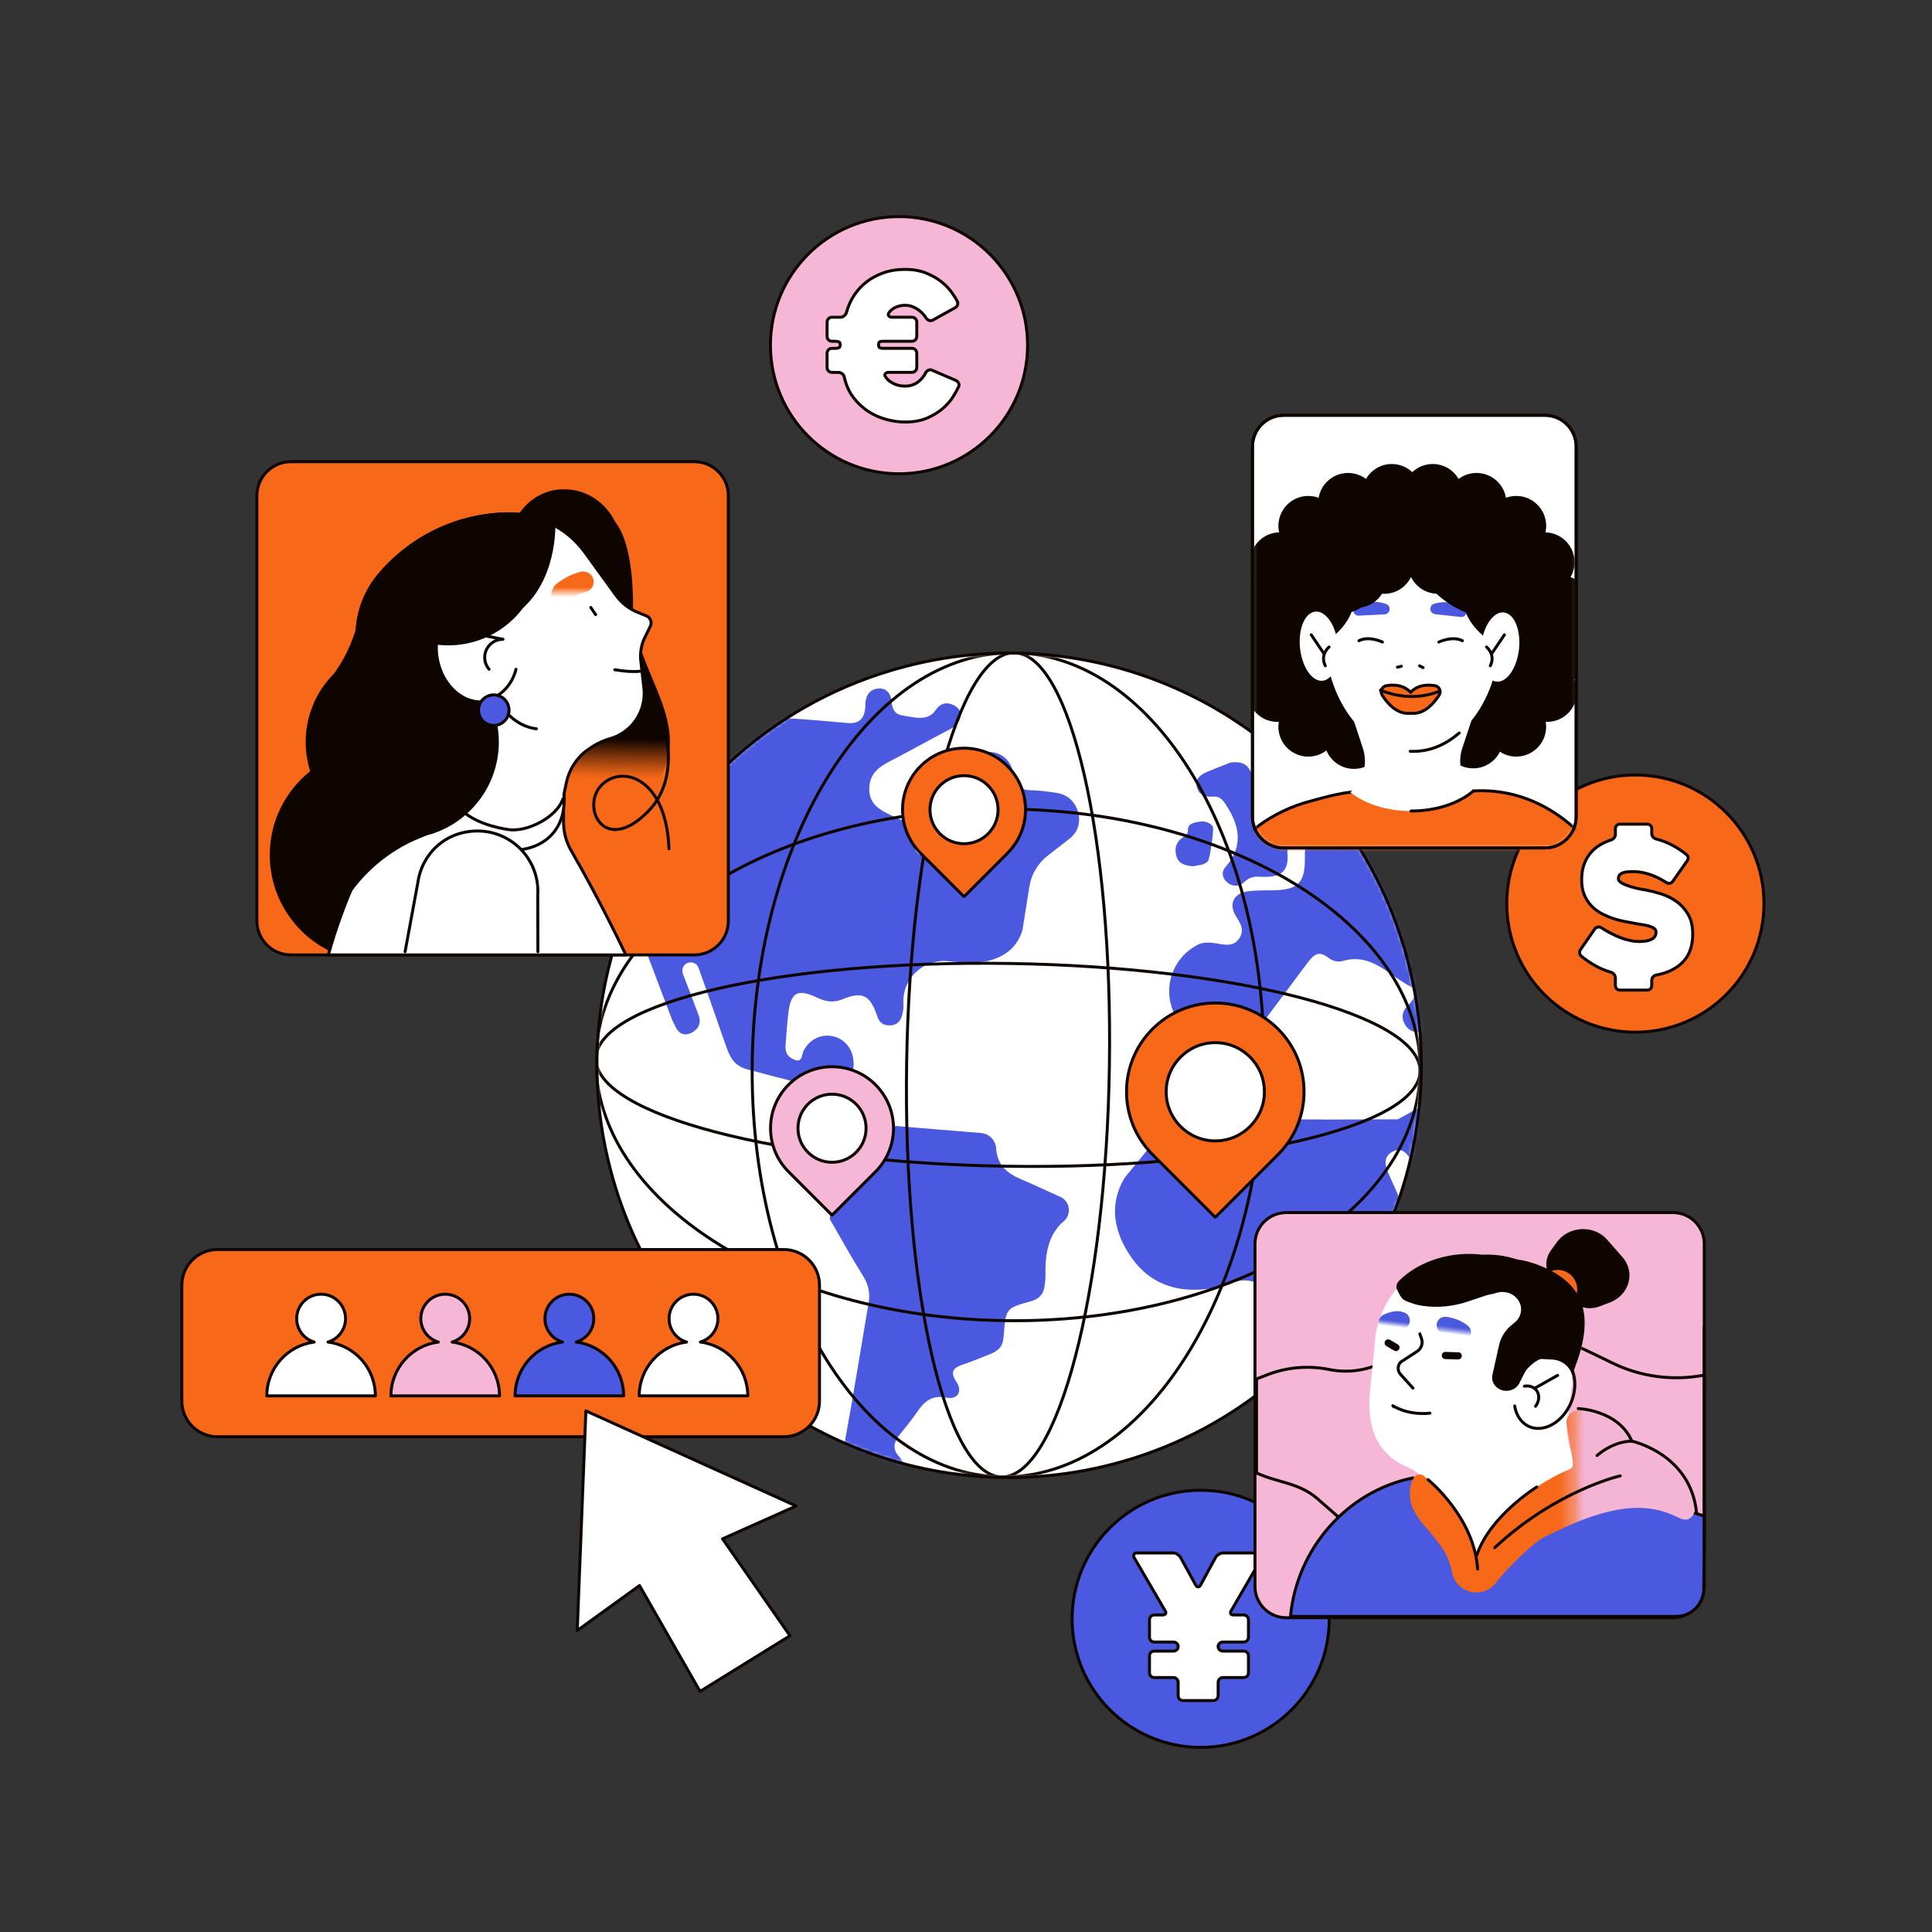 <svg width="500" height="500" viewBox="0 0 500 500" fill="none" xmlns="http://www.w3.org/2000/svg">
<rect x="0" y="0" width="500" height="500" fill="#333333" stroke="none"/>
<path d="M234.197 172.504C217.449 176.88 202.672 185.003 190.535 195.741C185.792 199.936 181.45 204.533 177.552 209.462C158.575 233.457 150.096 265.309 156.697 297.212C157.073 299.025 157.499 300.845 157.973 302.658C159.636 309.02 161.836 315.095 164.516 320.849C185.856 366.657 237.498 392.114 288.127 378.888C317.667 371.166 341.067 351.792 354.68 326.982C367.33 303.931 371.526 276.18 364.352 248.733C362.679 242.337 360.464 236.229 357.765 230.449C354.214 222.841 349.825 215.799 344.743 209.398C319.266 177.316 276.383 161.482 234.197 172.504Z" fill="white"/>
<mask id="mask0_1741_421" style="mask-type:luminance" maskUnits="userSpaceOnUse" x="154" y="169" width="214" height="214">
<path d="M234.199 172.504C217.452 176.88 202.674 185.003 190.537 195.741C185.794 199.936 181.452 204.533 177.555 209.462C158.577 233.457 150.098 265.309 156.699 297.212C157.076 299.025 157.501 300.845 157.976 302.658C159.638 309.02 161.839 315.095 164.518 320.849C185.858 366.657 237.5 392.114 288.129 378.888C317.67 371.166 341.069 351.792 354.682 326.982C367.333 303.931 371.529 276.18 364.354 248.733C362.682 242.337 360.467 236.229 357.768 230.449C354.216 222.841 349.827 215.799 344.746 209.398C319.269 177.316 276.385 161.482 234.199 172.504Z" fill="white"/>
</mask>
<g mask="url(#mask0_1741_421)">
<path d="M583.204 190.239C573.568 190.254 578.227 183.129 575.571 180.787C575.278 180.528 574.988 180.283 574.711 180.039C572.012 178.239 568.076 178.826 565.054 178.831C562.032 178.831 559.468 178.513 557.694 180.288C555.919 182.063 547.576 181.486 545.206 181.486C542.843 181.486 540.099 181.496 535.371 181.501C530.643 181.506 527.352 181.379 527.744 177.697C528.131 174.015 505.576 172.186 503.344 172.318C500.955 172.455 498.911 173.565 497.353 174.841C497.078 175.1 496.79 175.345 496.487 175.579C496.467 175.599 496.452 175.609 496.452 175.609C495.528 176.323 494.507 176.968 493.547 177.643C492.192 178.596 490.644 178.332 489.534 176.895C488.389 175.418 488.745 174.034 489.944 172.831C491.011 171.77 492.223 170.846 493.333 169.829C497.078 166.401 497.06 165.115 493.236 161.555C490.278 161.628 487.32 161.697 484.361 161.765C483.386 162.445 483.162 163.521 482.742 164.548C480.423 170.181 473.729 171.257 469.694 166.699C465.71 162.191 463.813 162.421 461.056 167.858C460.371 169.213 459.256 169.374 457.973 169.394C454.009 169.457 450.042 169.467 446.081 169.648C444.512 169.721 443.54 168.963 442.488 168.029C438.947 164.875 435.701 165.848 434.703 170.332C434.644 170.596 434.67 170.88 434.672 171.154C434.688 172.264 433.939 173.452 433.183 173.369C427.378 172.733 428.308 182.005 422.042 180.772C419.804 180.332 417.388 180.728 415.051 180.821C412.604 180.914 410.883 179.931 410.899 177.388C410.914 174.904 412.688 174.406 414.929 174.572C416.546 174.694 418.205 174.249 419.837 174.308C422.121 174.396 424.117 174.215 424.14 171.291C424.165 168.049 421.785 168.083 419.504 168.083C413.872 168.088 408.243 168.132 402.612 168.108C397.006 168.083 395.911 167.193 394.327 161.633C386.499 161.682 378.67 161.726 370.846 161.775C369.408 163.448 367.649 164.733 365.917 166.083C363.295 168.132 361.286 170.45 360.958 174.23C360.49 179.653 357.829 181.804 352.365 182.381C346.968 182.953 344.361 185.349 343.86 190.2C343.414 194.479 345.853 197.731 350.749 198.987C355.12 200.112 357.994 202.224 358.471 207.207C358.774 210.42 361.154 212.449 364.512 212.127C367.946 211.799 369.965 209.53 369.886 206.048C369.815 203.026 370.019 200.689 373.614 199.779C375.309 199.349 375.785 197.437 375.383 195.648C375.238 194.982 374.894 194.361 374.64 193.721C371.585 185.941 373.036 182.992 381.033 180.318C382.527 179.819 383.451 180.371 384.294 181.291C385.34 182.435 385.495 183.848 384.449 185.036C383.652 185.941 382.621 186.719 381.554 187.291C379.398 188.454 378.586 190.283 379.184 192.469C379.803 194.738 381.687 195.599 383.993 195.564C385.511 195.54 387.031 195.535 388.538 195.642C390.468 195.779 391.71 196.831 391.466 198.845C391.257 200.562 390.468 202.176 388.337 201.936C384.635 201.52 382.26 202.669 381.59 206.655C381.407 207.725 380.078 208.151 379.09 208.664C373.242 211.711 367.422 214.816 361.569 217.853C357.33 220.053 354.524 218.429 354.346 213.711C354.277 211.916 354.527 210.082 354.229 208.337C353.845 206.043 352.358 204.689 349.868 204.86C347.622 205.017 346.075 206.215 346.187 208.493C346.416 213.134 345.013 216.063 339.926 216.87C337.849 217.202 337.658 219.574 337.701 221.662C337.849 228.576 335.957 230.4 328.994 230.415C327.067 230.415 325.124 230.434 323.212 230.63C319.302 231.026 317.8 233.984 319.941 237.236C321.16 239.094 322.097 240.845 320.684 242.899C320.485 243.192 320.264 243.432 320.04 243.637C318.655 244.869 316.855 244.517 315.063 244.185C313.219 243.847 311.717 243.862 310.513 244.243C309.966 244.493 309.439 244.776 308.93 245.094C304.988 247.564 302.412 252.009 302.598 257.045C302.858 263.973 308.441 269.643 315.366 269.999C319.874 270.228 323.933 268.237 326.537 265.029C326.552 265.012 326.568 264.991 326.588 264.971C326.774 264.716 326.983 264.434 327.214 264.131C330.661 259.5 338.078 249.583 338.078 249.583C339.834 247.236 341.082 245.788 343.702 247.818C344.914 248.757 346.22 249.07 347.569 248.683C355.079 246.522 359.55 252.561 365.149 255.358C366.854 256.213 366.162 258.527 364.596 259.966C363.173 261.274 362.508 262.814 363.399 264.757C364.191 266.483 365.673 267.216 367.389 267.178C369.403 267.132 370.729 265.826 371.17 263.914C371.765 261.323 372.743 259.594 375.897 260.116C377.384 260.365 378.685 259.436 378.866 257.868C379.09 255.969 378.372 254.405 376.478 253.495C373.013 251.828 369.545 250.136 366.157 248.312C364.204 247.265 362.045 246.038 363.374 243.221C364.792 240.214 367.012 241.515 368.957 242.522C373.359 244.796 377.682 247.212 382.064 249.519C384.039 250.561 384.454 251.823 384.098 254.194C383.375 258.996 385.467 261.427 388.22 267.132C388.612 268.087 389.544 268.762 390.636 268.762C392.077 268.762 393.24 267.593 393.24 266.15L393.339 260.09C393.553 257.613 394.401 255.9 397.594 255.51C400.893 255.099 401.604 253.055 399.77 250.194C398.273 247.867 397.158 245.549 398.742 242.913C400.346 240.243 402.905 239.671 405.868 239.857C408.46 240.018 411.069 239.901 413.666 239.769C415.583 239.676 417.594 240.004 418.478 241.564C420.879 245.788 424.649 245.427 428.527 245.251C429.998 245.187 431.633 244.776 432.888 245.911C433.858 246.781 434.273 247.96 433.932 249.299C433.461 251.104 432.073 251.612 430.454 251.612C423.465 251.632 416.474 251.695 409.491 251.549C406.532 251.485 404.282 251.744 404.137 255.49C404.078 257.01 402.4 257.544 401.255 258.239C399.467 259.324 398.683 260.928 399.294 262.781C399.883 264.556 401.056 265.964 403.218 265.964L409.72 265.959C410.861 265.959 411.377 265.646 411.568 264.586C412.111 261.598 413.911 260.908 415.985 260.844H416.003C416.225 260.839 416.454 260.839 416.678 260.844L424.4 260.834V260.869C426.464 260.966 428.473 261.501 430.288 263.42C432.982 266.277 432.516 269.416 432.478 272.672C432.829 276.394 431.261 279.373 427.804 280.308C419.534 282.535 411.095 284.33 402.548 284.76C402.352 284.771 402.151 284.791 401.955 284.796C398.772 284.936 395.475 282.869 392.263 281.71C389.701 280.781 387.252 279.47 384.635 278.747C382.112 278.042 379.765 278.658 377.588 280.007C377.397 280.134 377.211 280.262 377.023 280.384C375.877 281.143 374.708 281.906 373.565 282.634C369.222 285.407 365.243 287.777 364.499 288.185C363.448 288.755 362.928 289.025 361.745 289.676C355.184 289.689 348.615 289.72 342.055 289.748C342.039 289.725 342.024 289.71 342.024 289.71H337.492C337.492 289.71 333.154 289.906 331.311 286.565C329.203 282.757 325.257 283.33 324.343 283.332H323.884H320.862H317.502C312.407 283.342 307.532 285.417 303.996 289.083L303.252 289.852L291.019 304.858C286.951 311.757 288.259 318.736 292.577 325.108C297.297 332.071 304.166 334.564 312.333 333.586C314.632 333.314 316.891 332.565 319.121 331.87C322.484 330.824 325.473 331.386 327.774 334.026C330.173 336.766 329.903 339.752 328.123 342.828C325.277 347.744 325.521 350.442 328.895 354.475C333.505 359.992 333.913 363.763 329.35 369.122C325.862 373.218 325.628 376.961 327.892 381.605C330 385.927 335.751 398.657 337.429 403.179C338.449 406.432 341.492 408.79 345.077 408.785C348.699 408.78 351.749 406.369 352.735 403.056C357.07 395.067 364.532 380.382 368.802 372.358C370.503 369.16 370.21 365.988 368.186 362.994C365.121 358.472 365.184 355.122 368.718 351.074C373.619 345.475 378.616 339.964 383.604 334.441C384.734 333.191 385.974 331.997 385.226 330.111C384.454 328.145 382.573 328.629 380.913 328.901C372.896 330.233 372.292 331.885 365.999 318.598L359.443 303.934C358.402 301.719 357.921 299.422 360.304 298.101C362.842 296.693 364.336 298.569 365.345 300.767C368.336 307.264 370.826 312.144 373.593 318.736C375.123 322.384 379.207 323.514 382.382 321.498C385.75 319.362 387.8 318.412 391.168 316.276C394.411 314.217 395.964 310.96 394.905 307.391C393.854 303.86 391.331 301.166 387.12 301.075C385.877 301.044 384.635 301.123 383.398 301.059C381.819 300.98 380.376 300.507 379.706 298.893C379.184 297.635 379.408 296.444 380.439 295.494C381.75 294.292 383.227 294.463 384.678 295.137L404.228 302.424C415.486 305.95 417.887 317.547 421.505 328.046C421.52 328.099 421.543 328.135 421.564 328.184C422.073 329.64 423.448 330.686 425.069 330.681C427.129 330.681 428.791 329.011 428.791 326.946L429.896 314.565C430.37 308.863 433.794 306.79 437.119 306.653C440.678 306.508 443.168 307.704 445.001 310.561L448.996 320.062C448.996 320.062 450.243 323.578 453.245 323.573C456.249 323.568 456.814 321.396 456.809 319.998C456.809 318.598 456.771 291.275 456.771 291.275C456.771 291.275 456.341 286.596 459.768 283.946C459.788 283.93 464.159 281.234 467.782 284.913C467.782 284.913 467.787 284.913 467.792 284.913C468.095 285.264 468.429 285.524 468.785 285.72C469.363 286.071 469.926 286.224 470.463 286.219C471.105 286.306 471.787 286.321 472.492 286.359C474.867 286.497 477.772 285.445 479.249 288.057C481.876 295.323 488.829 300.512 496.991 300.502C506.124 300.486 532.339 293.969 534.052 285.333C534.809 284.086 534.793 282.204 534.671 278.693C534.605 276.677 534.926 275.078 535.954 273.294C538.032 269.691 537.739 265.48 534.585 263.117C531.219 260.6 532.242 258.851 533.953 256.473C534.623 255.543 535.17 254.586 534.574 253.441C534.007 252.351 532.975 252.551 532.031 252.722C530.358 253.021 528.546 254.287 527.229 252.189C527 251.818 527.387 250.537 527.744 250.414C529.831 249.696 531.827 247.867 534.246 249.793C536.051 251.226 537.782 252.918 540.343 252.918C542.866 251.955 541.204 252.889 541.15 255.528C541.117 257.315 540.97 259.143 541.26 260.885C541.665 263.329 543.48 264.179 545.83 264.1C548.218 264.024 548.325 262.542 548.159 260.663C548.091 259.915 548.473 259.044 548.862 258.352C550.265 255.856 549.835 253.915 547.342 252.468C544.883 251.04 543.854 249.7 547.225 247.979C549.165 246.987 550.833 245.476 552.686 244.302C557.556 241.216 561.615 237.799 560.148 231.046C559.835 229.618 559.909 227.31 562.129 227.133C564.089 226.982 564.28 229.08 564.555 230.464C565.184 233.632 567.106 235.241 570.069 234.385C573.181 233.486 572.951 230.679 572.124 228.19C571.215 225.456 570.095 222.787 568.96 220.131C566.775 215.021 565.367 214.596 560.642 217.471C556.731 219.852 552.994 219.495 550.188 216.479C547.385 213.461 547.087 209.481 549.44 205.872C551.059 203.383 553.406 202.234 556.355 202.249C559.499 202.268 562.648 202.22 565.792 202.288C569.43 202.366 572.985 202.606 574.354 197.941C574.853 196.244 576.607 196.327 577.689 197.516C579.288 199.276 580.892 200.185 582.853 199.589C583.25 199.393 583.634 199.232 584.016 199.08C584.182 198.987 584.355 198.88 584.525 198.762C584.843 198.552 585.205 198.459 585.577 198.474H585.582C587.937 197.491 592.838 190.22 583.199 190.234L583.204 190.239Z" fill="#4A59DF"/>
<path d="M313.749 206.164C315.974 205.944 316.779 207.431 317.886 209.265C321.112 214.624 321.415 219.485 317.155 224.375C315.974 225.729 316.359 227.323 317.644 228.409C318.922 229.484 320.707 229.484 321.822 228.428C322.937 227.377 324.111 226.819 325.445 226.883C329.969 227.098 333.831 226.854 333.167 220.57C333.05 219.445 334.417 218.218 334.872 216.961C335.674 214.756 334.671 212.844 332.673 212.36C326.731 210.917 325.967 205.705 324.33 201.27C323.474 198.957 322.693 197.26 319.762 197.265C319.434 197.284 318.843 197.201 318.355 197.387C316.427 198.101 314.541 198.913 312.629 199.666C310.839 200.37 309.268 201.451 309.719 203.558C310.129 205.485 311.6 206.38 313.744 206.164H313.749Z" fill="#4A59DF"/>
<path d="M308.884 224.186C310.078 223.795 311.603 224.049 312.629 222.817C313.123 222.23 314.238 214.641 313.892 213.952C313.808 213.79 313.68 213.649 313.553 213.522C312.405 212.402 311.002 212.504 309.612 212.798C308.507 213.032 307.359 213.429 307.433 214.871C307.486 215.952 306.732 216.289 306.058 216.759C304.258 218.001 303.886 219.8 304.492 221.702C305.123 223.688 306.939 224.045 308.889 224.186H308.884Z" fill="#4A59DF"/>
<path d="M274.687 309.876C274.687 309.876 274.649 309.85 274.628 309.84C274.493 309.781 274.356 309.718 274.219 309.659C274.191 309.644 274.155 309.639 274.122 309.626C270.741 308.119 267.403 306.51 263.994 305.074C260.616 303.646 258.223 301.449 257.843 297.678C257.843 297.62 257.823 297.576 257.818 297.523C257.848 295.303 256.155 293.416 253.916 293.23L224.977 290.847C221.002 290.521 220.141 288.212 219.995 286.794L220.924 275.529L220.914 274.686C220.894 274.604 220.865 274.541 220.845 274.462C220.679 271.122 218.092 268.331 214.669 268.051C211.97 267.832 209.525 269.235 208.259 271.44C208.088 271.656 207.946 271.896 207.872 272.173C207.848 272.262 207.828 272.339 207.804 272.423C207.687 272.746 207.589 273.079 207.515 273.426C207.178 274.413 206.694 274.844 205.119 274.037C203.017 272.957 203.242 271.239 203.374 269.459C203.545 267.137 203.721 264.81 203.98 262.491C204.626 256.742 206.386 255.754 211.613 258.257C213.735 259.273 215.799 259.548 218.024 258.619C223.148 256.483 225.222 257.503 227.026 263.01C227.496 264.433 228.351 265.258 229.901 265.363C231.579 265.48 232.767 264.747 233.305 263.234C233.671 262.203 233.891 261.03 233.813 259.948C233.813 259.899 233.808 259.846 233.804 259.797C233.412 253.352 238.928 248.105 245.353 248.751L248.194 249.034C255.954 249.812 262.571 247.509 264.61 240.712L266.4 229.455C266.904 226.287 268.595 223.426 271.128 221.46L276.991 216.903C279.158 215.069 279.73 212.522 278.946 209.974C278.165 207.417 276.263 205.617 273.455 205.197C271.265 204.874 269.045 204.551 266.835 204.517C263.852 204.463 262.645 203.128 262.215 200.16C261.486 195.187 256.341 193.128 252.038 195.74C249.256 197.426 249.133 200.238 248.693 202.967C248.346 205.113 249.182 207.695 247.358 209.309C244.698 211.661 243.275 214.316 243.402 217.91C243.485 220.189 242.419 221.886 239.842 221.715C237.07 221.534 236.297 219.509 236.689 217.201C237.138 214.546 235.95 213.24 233.72 212.365C232.478 211.876 231.261 211.319 230.063 210.732C227.383 209.431 225.046 207.915 224.963 204.419C224.875 200.747 226.933 198.771 229.921 197.221C235.339 194.41 240.669 191.432 246.077 188.605C247.613 187.798 248.561 186.6 248.581 184.987C248.6 183.51 247.407 182.615 246.058 182.194C244.312 181.652 243.016 182.454 242.072 183.867C240.121 186.796 236.376 185.588 233.412 185.133C231.334 184.815 230.87 183.114 230.655 181.168C230.459 179.349 229.31 178.033 227.29 178.185C225.403 178.326 224.322 179.554 224.024 181.412C223.921 182.067 223.975 182.747 223.901 183.412C223.603 186.092 222.171 187.368 219.408 187.123C214.322 186.673 209.232 186.219 204.137 185.886C202.376 185.769 201.217 184.85 201.095 183.358C200.762 179.471 198.655 178.4 195.056 178.444C191.55 178.493 188.054 178.395 186.621 173.818C185.946 171.647 183.398 170.654 180.875 170.459C175.242 170.028 169.619 169.491 163.99 168.992C159.516 168.64 155.037 168.292 150.558 167.94C146.7 167.642 142.837 167.398 138.988 167.016C136.167 166.737 133.311 167.085 131.854 169.53C130.245 172.234 128.436 173.085 125.409 172.762C123.385 172.547 121.717 173.73 121.747 176.136C121.776 178.268 123.086 179.27 125.111 179.471C126.436 179.603 127.815 179.564 129.067 179.94C130.881 180.488 132.323 181.647 131.766 183.823C131.257 185.803 129.668 186.859 127.741 186.493C124.578 185.881 121.39 186.385 118.25 185.901C118.128 187.485 118.006 189.065 117.883 190.649C118.984 190.737 120.084 190.806 121.184 190.918C123.385 191.143 124.509 192.517 124.055 194.556C123.658 196.307 122.558 197.788 120.265 197.446C119.292 197.304 118.279 197.373 117.287 197.343C117.179 198.879 117.077 200.414 116.969 201.95C118.343 204.752 120.573 204.561 122.896 203.505C129.468 200.512 135.996 197.431 142.553 194.41C147.864 191.96 153.203 193.407 158.47 194.537C160.445 194.957 161.355 196.967 161.868 198.781C163.868 205.803 165.79 212.849 167.614 219.92C168.191 222.165 167.051 224.125 165.584 225.685C162.602 228.854 161.986 232.38 163.497 236.37C166.944 245.494 170.396 254.619 173.863 263.733C174.098 264.355 174.455 264.927 174.729 265.538C175.614 267.529 177.115 268.247 179.046 267.234C180.777 266.33 181.531 264.747 180.812 262.784C179.594 259.454 178.323 256.139 177.037 252.829C176.924 252.54 176.792 252.242 176.709 251.954C176.577 251.587 176.538 251.186 176.631 250.765C176.841 249.797 177.711 249.069 178.704 249.054C179.75 249.034 180.592 249.739 180.846 250.663C180.846 250.663 180.846 250.673 180.851 250.678C182.983 256.511 185.985 265.358 188.078 271.211C189.076 273.998 190.249 275.992 193.76 276.858C197.364 277.744 199.97 278.545 203.1 279.294C205.017 279.747 206.889 280.134 206.924 282.291L206.376 288.976C206.073 292.658 208.728 295.893 212.357 296.369L212.347 296.385C212.347 296.385 216.322 296.991 216.034 301.194C215.618 305.973 215.188 310.749 214.762 315.528C217.579 320.383 220.273 325.311 223.266 330.06C224.679 332.3 225.251 334.484 224.816 337.033C222.801 348.91 220.904 360.817 218.723 372.666C218.205 375.448 218.171 377.938 219.085 380.611C221.041 385.013 224.234 387.208 228.85 391.757L230.185 393.097C230.185 393.097 230.209 393.125 230.224 393.135L235.495 398.43C236.645 399.586 238.508 399.586 239.662 398.44C240.811 397.292 240.816 395.429 239.667 394.28L233.08 387.664C231.094 385.614 230.478 383.824 233.09 381.742C234.654 380.446 233.916 378.343 232.547 376.798C230.923 374.97 231.358 373.175 232.742 371.413C234.263 369.483 235.857 367.604 237.236 365.575C239.114 362.803 241.075 360.931 244.957 361.708C247.857 362.288 249.168 360.056 247.505 357.591C245.647 354.831 246.943 353.874 249.354 353.082C251.241 352.461 252.835 351.802 254.997 350.944C259.343 349.37 259.574 348.176 259.826 344.846C260.303 338.627 260.585 338.446 266.815 336.76C268.854 336.208 270.058 334.971 270.331 332.873C270.448 331.944 270.591 331.009 270.565 330.08C270.448 324.711 271.23 319.815 274.914 316.378C275.191 316.192 275.441 315.973 275.667 315.724C276.194 315.125 276.545 314.364 276.619 313.509C276.747 311.981 275.95 310.604 274.707 309.888L274.687 309.876Z" fill="#4A59DF"/>
<path d="M327.069 276.611C327.986 217.715 299.09 169.51 262.53 168.942C225.971 168.374 195.592 215.658 194.678 274.554C193.763 333.451 222.658 381.656 259.218 382.223C295.777 382.791 326.155 335.508 327.069 276.611Z" stroke="#0E0500" stroke-width="0.768" stroke-linecap="round" stroke-linejoin="round"/>
<path d="M287.109 275.992C288.022 217.095 277.019 169.168 262.53 168.943C248.039 168.718 235.551 216.28 234.637 275.175C233.722 334.072 244.726 381.999 259.215 382.223C273.707 382.45 286.195 334.887 287.109 275.992Z" stroke="#0E0500" stroke-width="0.768" stroke-linecap="round" stroke-linejoin="round"/>
<path d="M367.519 277.239C368.087 240.68 320.801 210.301 261.906 209.386C203.01 208.471 154.805 237.367 154.237 273.925C153.669 310.484 200.953 340.864 259.849 341.778C318.747 342.692 366.951 313.799 367.519 277.239Z" stroke="#0E0500" stroke-width="0.768" stroke-linecap="round" stroke-linejoin="round"/>
<path d="M367.514 277.24C367.74 262.751 320.177 250.263 261.28 249.348C202.385 248.433 154.458 259.439 154.233 273.928C154.008 288.416 201.57 300.904 260.465 301.821C319.363 302.735 367.29 291.731 367.514 277.24Z" stroke="#0E0500" stroke-width="0.768" stroke-linecap="round" stroke-linejoin="round"/>
</g>
<path d="M234.197 172.504C217.449 176.88 202.672 185.003 190.535 195.741C185.792 199.936 181.45 204.533 177.552 209.462C158.575 233.457 150.096 265.309 156.697 297.212C157.073 299.025 157.499 300.845 157.973 302.658C159.636 309.02 161.836 315.095 164.516 320.849C185.856 366.657 237.498 392.114 288.127 378.888C317.667 371.166 341.067 351.792 354.68 326.982C367.33 303.931 371.526 276.18 364.352 248.733C362.679 242.337 360.464 236.229 357.765 230.449C354.214 222.841 349.825 215.799 344.743 209.398C319.266 177.316 276.383 161.482 234.197 172.504Z" stroke="#0E0500" stroke-width="0.768" stroke-linecap="round" stroke-linejoin="round"/>
<path d="M260.745 198.289C254.531 192.074 244.453 192.074 238.238 198.289C232.023 204.504 232.023 214.582 238.238 220.797C238.257 220.817 238.277 220.836 238.297 220.856V220.861L249.426 231.99C249.46 232.024 249.514 232.024 249.548 231.99L260.677 220.861V220.856C260.697 220.836 260.717 220.817 260.735 220.797C266.952 214.582 266.952 204.504 260.735 198.289H260.745Z" fill="#F76918"/>
<path d="M260.745 198.289C254.531 192.074 244.453 192.074 238.238 198.289C232.023 204.504 232.023 214.582 238.238 220.797C238.257 220.817 238.277 220.836 238.297 220.856V220.861L249.426 231.99C249.46 232.024 249.514 232.024 249.548 231.99L260.677 220.861V220.856C260.697 220.836 260.717 220.817 260.735 220.797C266.952 214.582 266.952 204.504 260.735 198.289H260.745Z" stroke="#0E0500" stroke-width="0.768" stroke-linecap="round" stroke-linejoin="round"/>
<path d="M249.489 218.356C254.356 218.356 258.301 214.411 258.301 209.545C258.301 204.678 254.356 200.733 249.489 200.733C244.622 200.733 240.677 204.678 240.677 209.545C240.677 214.411 244.622 218.356 249.489 218.356Z" fill="white"/>
<path d="M249.489 218.356C254.356 218.356 258.301 214.411 258.301 209.545C258.301 204.678 254.356 200.733 249.489 200.733C244.622 200.733 240.677 204.678 240.677 209.545C240.677 214.411 244.622 218.356 249.489 218.356Z" stroke="#0E0500" stroke-width="0.768" stroke-linecap="round" stroke-linejoin="round"/>
<path d="M226.585 280.732C220.37 274.518 210.292 274.518 204.077 280.732C197.862 286.947 197.862 297.026 204.077 303.241C204.096 303.261 204.116 303.279 204.135 303.299C204.135 303.299 204.135 303.299 204.135 303.304L215.265 314.433C215.299 314.468 215.353 314.468 215.387 314.433L226.517 303.304C226.517 303.304 226.517 303.304 226.517 303.299C226.536 303.279 226.556 303.261 226.575 303.241C232.79 297.026 232.79 286.947 226.575 280.732H226.585Z" fill="#F6B6D6"/>
<path d="M226.585 280.732C220.37 274.518 210.292 274.518 204.077 280.732C197.862 286.947 197.862 297.026 204.077 303.241C204.096 303.261 204.116 303.279 204.135 303.299C204.135 303.299 204.135 303.299 204.135 303.304L215.265 314.433C215.299 314.468 215.353 314.468 215.387 314.433L226.517 303.304C226.517 303.304 226.517 303.304 226.517 303.299C226.536 303.279 226.556 303.261 226.575 303.241C232.79 297.026 232.79 286.947 226.575 280.732H226.585Z" stroke="#0E0500" stroke-width="0.768" stroke-linecap="round" stroke-linejoin="round"/>
<path d="M215.328 300.799C220.194 300.799 224.14 296.855 224.14 291.988C224.14 287.122 220.194 283.176 215.328 283.176C210.461 283.176 206.516 287.122 206.516 291.988C206.516 296.855 210.461 300.799 215.328 300.799Z" fill="white"/>
<path d="M215.328 300.799C220.194 300.799 224.14 296.855 224.14 291.988C224.14 287.122 220.194 283.176 215.328 283.176C210.461 283.176 206.516 287.122 206.516 291.988C206.516 296.855 210.461 300.799 215.328 300.799Z" stroke="#0E0500" stroke-width="0.768" stroke-linecap="round" stroke-linejoin="round"/>
<path d="M330.758 266.305C321.789 257.335 307.247 257.335 298.275 266.305C289.306 275.271 289.306 289.814 298.275 298.788C298.303 298.816 298.333 298.841 298.361 298.869C298.361 298.869 298.361 298.875 298.361 298.88L314.426 314.944C314.475 314.993 314.559 314.993 314.607 314.944L330.669 298.88C330.669 298.88 330.669 298.875 330.669 298.869C330.7 298.841 330.728 298.816 330.758 298.788C339.725 289.819 339.725 275.276 330.758 266.305Z" fill="#F76918"/>
<path d="M330.758 266.305C321.789 257.335 307.247 257.335 298.275 266.305C289.306 275.271 289.306 289.814 298.275 298.788C298.303 298.816 298.333 298.841 298.361 298.869C298.361 298.869 298.361 298.875 298.361 298.88L314.426 314.944C314.475 314.993 314.559 314.993 314.607 314.944L330.669 298.88C330.669 298.88 330.669 298.875 330.669 298.869C330.7 298.841 330.728 298.816 330.758 298.788C339.725 289.819 339.725 275.276 330.758 266.305Z" stroke="#0E0500" stroke-width="0.768" stroke-linecap="round" stroke-linejoin="round"/>
<path d="M314.515 295.265C321.537 295.265 327.23 289.572 327.23 282.55C327.23 275.529 321.537 269.836 314.515 269.836C307.494 269.836 301.801 275.529 301.801 282.55C301.801 289.572 307.494 295.265 314.515 295.265Z" fill="white"/>
<path d="M314.515 295.265C321.537 295.265 327.23 289.572 327.23 282.55C327.23 275.529 321.537 269.836 314.515 269.836C307.494 269.836 301.801 275.529 301.801 282.55C301.801 289.572 307.494 295.265 314.515 295.265Z" stroke="#0E0500" stroke-width="0.768" stroke-linecap="round" stroke-linejoin="round"/>
<path d="M232.661 122.61C251.039 122.61 265.937 107.712 265.937 89.334C265.937 70.956 251.039 56.058 232.661 56.058C214.284 56.058 199.386 70.956 199.386 89.334C199.386 107.712 214.284 122.61 232.661 122.61Z" fill="#F6B6D6"/>
<path d="M232.661 122.61C251.039 122.61 265.937 107.712 265.937 89.334C265.937 70.956 251.039 56.058 232.661 56.058C214.284 56.058 199.386 70.956 199.386 89.334C199.386 107.712 214.284 122.61 232.661 122.61Z" stroke="#0E0500" stroke-width="0.768" stroke-linecap="round" stroke-linejoin="round"/>
<path d="M248.064 100.128C247.751 100.827 247.271 101.688 246.626 102.715C245.981 103.742 245.11 104.735 244.015 105.693C242.919 106.651 241.565 107.478 239.966 108.177C238.362 108.871 236.445 109.224 234.22 109.224C232.651 109.224 231.032 108.998 229.36 108.544C227.688 108.094 226.128 107.395 224.685 106.456C223.238 105.517 221.961 104.314 220.847 102.852C219.732 101.39 218.949 99.629 218.494 97.576C218.426 97.228 218.24 96.94 217.947 96.715C217.648 96.49 217.326 96.378 216.979 96.378H215.306C214.959 96.378 214.661 96.255 214.416 96.011C214.172 95.766 214.05 95.473 214.05 95.121V91.409C214.05 91.062 214.172 90.764 214.416 90.519C214.661 90.275 214.954 90.153 215.306 90.153H216.196C216.544 90.153 216.842 90.099 217.086 89.996C217.331 89.894 217.453 89.63 217.453 89.214C217.453 88.832 217.331 88.588 217.086 88.48C216.842 88.378 216.544 88.324 216.196 88.324H215.306C214.959 88.324 214.661 88.202 214.416 87.957C214.172 87.713 214.05 87.419 214.05 87.067V83.356C214.05 83.009 214.172 82.71 214.416 82.466C214.661 82.221 214.954 82.099 215.306 82.099H217.502C217.849 82.099 218.172 81.977 218.47 81.732C218.764 81.488 218.969 81.195 219.072 80.842C219.487 79.273 220.142 77.811 221.032 76.451C221.922 75.092 223.008 73.918 224.299 72.926C225.585 71.933 227.067 71.151 228.739 70.574C230.411 69.996 232.24 69.713 234.225 69.713C236.211 69.713 238.083 70.026 239.633 70.652C241.184 71.278 242.499 72.021 243.58 72.872C244.66 73.728 245.541 74.622 246.22 75.561C246.9 76.5 247.394 77.287 247.712 77.913C247.888 78.226 247.922 78.549 247.814 78.882C247.712 79.214 247.501 79.463 247.188 79.639L241.443 82.828C241.13 83.004 240.807 83.038 240.475 82.93C240.142 82.828 239.893 82.637 239.717 82.353C239.506 82.006 239.228 81.639 238.88 81.258C238.533 80.877 238.132 80.519 237.678 80.187C237.223 79.855 236.709 79.576 236.137 79.351C235.56 79.126 234.925 79.014 234.23 79.014C233.428 79.014 232.646 79.17 231.878 79.483C231.11 79.796 230.504 80.285 230.049 80.945C229.839 81.224 229.824 81.488 229.996 81.727C230.172 81.972 230.431 82.094 230.778 82.094H236.005C236.353 82.094 236.651 82.216 236.895 82.461C237.14 82.706 237.262 82.999 237.262 83.351V87.062C237.262 87.41 237.14 87.708 236.895 87.952C236.651 88.197 236.357 88.319 236.005 88.319H228.636C228.289 88.319 227.991 88.353 227.746 88.422C227.502 88.49 227.379 88.754 227.379 89.204C227.379 89.693 227.502 89.972 227.746 90.04C227.991 90.109 228.284 90.143 228.636 90.143H236.005C236.353 90.143 236.651 90.265 236.895 90.51C237.14 90.754 237.262 91.052 237.262 91.4V95.111C237.262 95.458 237.14 95.757 236.895 96.001C236.651 96.246 236.357 96.368 236.005 96.368H229.893C229.546 96.368 229.282 96.49 229.11 96.734C228.935 96.979 228.954 97.238 229.164 97.517C229.619 98.216 230.294 98.788 231.203 99.243C232.108 99.698 233.12 99.923 234.235 99.923C235.003 99.923 235.673 99.81 236.245 99.585C236.822 99.36 237.326 99.072 237.761 98.725C238.196 98.378 238.563 98.001 238.856 97.6C239.149 97.199 239.389 96.827 239.56 96.475C239.736 96.162 239.971 95.938 240.264 95.796C240.558 95.659 240.866 95.659 241.179 95.796L247.399 98.461C247.712 98.637 247.946 98.876 248.103 99.194C248.259 99.507 248.25 99.82 248.079 100.133L248.064 100.128Z" fill="white" stroke="#0E0500" stroke-width="0.768" stroke-linecap="round" stroke-linejoin="round"/>
<path d="M310.74 452.223C329.116 452.223 344.015 437.324 344.015 418.945C344.015 400.569 329.116 385.67 310.74 385.67C292.361 385.67 277.465 400.569 277.465 418.945C277.465 437.324 292.361 452.223 310.74 452.223Z" fill="#4A59DF"/>
<path d="M310.74 452.223C329.116 452.223 344.015 437.324 344.015 418.945C344.015 400.569 329.116 385.67 310.74 385.67C292.361 385.67 277.465 400.569 277.465 418.945C277.465 437.324 292.361 452.223 310.74 452.223Z" stroke="#0E0500" stroke-width="0.768" stroke-linecap="round" stroke-linejoin="round"/>
<path d="M319.23 417.95H321.842C322.189 417.95 322.487 418.072 322.731 418.316C322.975 418.561 323.098 418.859 323.098 419.205V423.698C323.098 424.047 322.975 424.345 322.731 424.589C322.487 424.834 322.189 424.956 321.842 424.956H316.511C316.165 424.956 315.865 425.068 315.62 425.295C315.376 425.519 315.254 425.794 315.254 426.104C315.254 426.453 315.376 426.741 315.62 426.967C315.865 427.191 316.16 427.303 316.511 427.303H321.842C322.189 427.303 322.487 427.415 322.731 427.642C322.975 427.866 323.098 428.174 323.098 428.556V432.892C323.098 433.274 322.975 433.582 322.731 433.808C322.487 434.032 322.189 434.144 321.842 434.144H316.511C316.165 434.144 315.865 434.266 315.62 434.511C315.376 434.755 315.254 435.053 315.254 435.402V438.849C315.254 439.195 315.131 439.493 314.887 439.738C314.643 439.982 314.345 440.104 313.993 440.104H306.17C305.783 440.104 305.475 439.982 305.251 439.738C305.019 439.493 304.907 439.2 304.907 438.849V435.402C304.907 435.053 304.785 434.755 304.54 434.511C304.296 434.266 303.998 434.144 303.652 434.144H298.741C298.395 434.144 298.097 434.032 297.852 433.808C297.608 433.582 297.486 433.279 297.486 432.892V428.556C297.486 428.174 297.608 427.866 297.852 427.642C298.097 427.415 298.389 427.303 298.741 427.303H303.652C303.998 427.303 304.296 427.191 304.54 426.967C304.785 426.741 304.907 426.453 304.907 426.104C304.907 425.794 304.785 425.524 304.54 425.295C304.296 425.068 303.998 424.956 303.652 424.956H298.741C298.395 424.956 298.097 424.834 297.852 424.589C297.608 424.345 297.486 424.052 297.486 423.698V419.205C297.486 418.859 297.608 418.561 297.852 418.316C298.097 418.072 298.389 417.95 298.741 417.95H300.938C301.284 417.95 301.518 417.845 301.641 417.637C301.763 417.425 301.74 417.181 301.562 416.903L293.514 403.107C293.338 402.796 293.323 402.516 293.461 402.272C293.603 402.027 293.842 401.905 294.194 401.905H303.652C303.998 401.905 304.344 402.017 304.698 402.244C305.044 402.468 305.309 402.722 305.485 403L309.474 410.261C309.65 410.541 309.851 410.679 310.08 410.679C310.312 410.679 310.511 410.541 310.686 410.261L314.625 403C314.8 402.722 315.068 402.468 315.434 402.244C315.801 402.017 316.16 401.905 316.506 401.905H325.911C326.29 401.905 326.545 402.027 326.667 402.272C326.789 402.516 326.766 402.796 326.591 403.107L318.594 416.903C318.418 417.181 318.393 417.425 318.515 417.637C318.637 417.845 318.874 417.95 319.22 417.95H319.23Z" fill="white" stroke="#0E0500" stroke-width="0.768" stroke-linecap="round" stroke-linejoin="round"/>
<path d="M423.231 267.124C441.608 267.124 456.506 252.227 456.506 233.85C456.506 215.472 441.608 200.574 423.231 200.574C404.852 200.574 389.953 215.472 389.953 233.85C389.953 252.227 404.852 267.124 423.231 267.124Z" fill="#F76918"/>
<path d="M423.231 267.124C441.608 267.124 456.506 252.227 456.506 233.85C456.506 215.472 441.608 200.574 423.231 200.574C404.852 200.574 389.953 215.472 389.953 233.85C389.953 252.227 404.852 267.124 423.231 267.124Z" stroke="#0E0500" stroke-width="0.768" stroke-linecap="round" stroke-linejoin="round"/>
<path d="M419.221 213.289H426.322C426.638 213.289 426.912 213.401 427.137 213.626C427.363 213.851 427.475 214.125 427.475 214.443V215.738C427.475 216.056 427.587 216.355 427.811 216.623C428.038 216.897 428.305 217.064 428.628 217.127C431.375 217.831 433.988 219.176 436.447 221.156C436.702 221.347 436.849 221.606 436.877 221.924C436.908 222.242 436.829 222.53 436.638 222.79L432.898 228.115C432.707 228.369 432.447 228.53 432.129 228.594C431.811 228.657 431.523 228.594 431.263 228.403C429.632 227.381 428.114 226.653 426.706 226.222C425.298 225.792 424.002 225.577 422.819 225.577C422.467 225.577 422.063 225.587 421.597 225.601C421.133 225.616 420.693 225.68 420.278 225.792C419.86 225.905 419.519 226.09 419.244 226.345C418.972 226.599 418.839 226.951 418.839 227.401C418.839 227.851 419.175 228.247 419.848 228.599C420.517 228.951 421.283 229.254 422.149 229.508C423.015 229.763 423.847 229.963 424.644 230.11C425.441 230.252 425.953 230.345 426.179 230.374C427.333 230.599 428.595 230.926 429.968 231.357C431.342 231.787 432.633 232.428 433.832 233.274C435.029 234.119 436.037 235.225 436.854 236.584C437.669 237.943 438.076 239.645 438.076 241.694C438.076 244.828 437.221 247.259 435.508 248.985C433.797 250.711 431.503 251.831 428.623 252.344C428.305 252.408 428.033 252.569 427.806 252.824C427.582 253.078 427.47 253.366 427.47 253.689V255.083C427.47 255.401 427.358 255.676 427.131 255.9C426.907 256.124 426.632 256.236 426.317 256.236H419.216C418.898 256.236 418.623 256.124 418.399 255.9C418.175 255.676 418.06 255.406 418.06 255.083V253.117C418.06 252.799 417.958 252.491 417.75 252.207C417.538 251.919 417.274 251.728 416.955 251.63C415.42 251.18 414.012 250.594 412.737 249.855C411.456 249.122 410.29 248.32 409.236 247.454C408.982 247.229 408.834 246.951 408.806 246.613C408.77 246.276 408.854 245.982 409.045 245.728L412.737 240.403C412.928 240.149 413.187 239.988 413.503 239.924C413.821 239.86 414.112 239.909 414.369 240.066C416.095 241.185 417.808 242.066 419.504 242.706C421.202 243.347 422.78 243.665 424.252 243.665C425.724 243.665 426.732 243.464 427.465 243.063C428.198 242.662 428.57 242.066 428.57 241.264C428.57 240.848 428.409 240.52 428.091 240.281C427.773 240.041 427.348 239.841 426.818 239.68C426.291 239.518 425.675 239.391 424.97 239.293C424.267 239.195 423.547 239.068 422.808 238.912C422.106 238.785 421.283 238.633 420.339 238.457C419.397 238.281 418.429 238.027 417.437 237.689C416.444 237.352 415.461 236.931 414.486 236.418C413.508 235.904 412.638 235.249 411.871 234.452C411.102 233.655 410.486 232.701 410.023 231.596C409.557 230.491 409.328 229.191 409.328 227.684C409.328 226.179 409.529 224.912 409.929 223.773C410.331 222.638 410.883 221.645 411.584 220.799C412.286 219.953 413.093 219.259 414.007 218.712C414.916 218.169 415.904 217.719 416.955 217.367C417.274 217.269 417.538 217.088 417.75 216.814C417.953 216.54 418.06 216.247 418.06 215.924V214.438C418.06 214.12 418.175 213.846 418.399 213.621C418.623 213.396 418.893 213.284 419.216 213.284L419.221 213.289Z" fill="white" stroke="#0E0500" stroke-width="0.768" stroke-linecap="round" stroke-linejoin="round"/>
<path d="M202.858 323.384H56.288C51.192 323.384 47.061 327.516 47.061 332.613V362.597C47.061 367.693 51.192 371.823 56.288 371.823H202.858C207.954 371.823 212.085 367.693 212.085 362.597V332.613C212.085 327.516 207.954 323.384 202.858 323.384Z" fill="#F76918"/>
<path d="M202.858 323.384H56.288C51.192 323.384 47.061 327.516 47.061 332.613V362.597C47.061 367.693 51.192 371.823 56.288 371.823H202.858C207.954 371.823 212.085 367.693 212.085 362.597V332.613C212.085 327.516 207.954 323.384 202.858 323.384Z" stroke="#0E0500" stroke-width="0.768" stroke-linecap="round" stroke-linejoin="round"/>
<path d="M84.888 347.321C87.508 346.55 89.425 344.128 89.425 341.259C89.425 337.766 86.594 334.935 83.103 334.935C79.611 334.935 76.78 337.766 76.78 341.259C76.78 344.128 78.697 346.555 81.318 347.321C74.398 348.197 69.049 354.098 69.049 361.257H97.151C97.151 354.103 91.802 348.202 84.883 347.321H84.888Z" fill="white"/>
<path d="M84.887 347.321C87.508 346.55 89.425 344.128 89.425 341.259C89.425 337.766 86.594 334.935 83.103 334.935C79.611 334.935 76.78 337.766 76.78 341.259C76.78 344.128 78.697 346.555 81.318 347.321C74.398 348.197 69.049 354.098 69.049 361.257H97.151C97.151 354.103 91.802 348.202 84.883 347.321H84.887Z" stroke="#0E0500" stroke-width="0.768" stroke-linecap="round" stroke-linejoin="round"/>
<path d="M117.012 347.321C119.633 346.55 121.55 344.128 121.55 341.259C121.55 337.766 118.719 334.935 115.227 334.935C111.736 334.935 108.905 337.766 108.905 341.259C108.905 344.128 110.822 346.555 113.443 347.321C106.523 348.197 101.174 354.098 101.174 361.257H129.276C129.276 354.103 123.927 348.202 117.008 347.321H117.012Z" fill="#F6B6D6"/>
<path d="M117.012 347.321C119.633 346.55 121.55 344.128 121.55 341.259C121.55 337.766 118.719 334.935 115.227 334.935C111.736 334.935 108.905 337.766 108.905 341.259C108.905 344.128 110.822 346.555 113.443 347.321C106.523 348.197 101.174 354.098 101.174 361.257H129.276C129.276 354.103 123.927 348.202 117.008 347.321H117.012Z" stroke="#0E0500" stroke-width="0.768" stroke-linecap="round" stroke-linejoin="round"/>
<path d="M149.135 347.321C151.756 346.55 153.673 344.128 153.673 341.259C153.673 337.766 150.841 334.935 147.35 334.935C143.858 334.935 141.027 337.766 141.027 341.259C141.027 344.128 142.944 346.555 145.565 347.321C138.646 348.197 133.296 354.098 133.296 361.257H161.398C161.398 354.103 156.049 348.202 149.13 347.321H149.135Z" fill="#4A59DF"/>
<path d="M149.135 347.321C151.756 346.55 153.673 344.128 153.673 341.259C153.673 337.766 150.841 334.935 147.35 334.935C143.858 334.935 141.027 337.766 141.027 341.259C141.027 344.128 142.944 346.555 145.565 347.321C138.646 348.197 133.296 354.098 133.296 361.257H161.398C161.398 354.103 156.049 348.202 149.13 347.321H149.135Z" stroke="#0E0500" stroke-width="0.768" stroke-linecap="round" stroke-linejoin="round"/>
<path d="M181.262 347.321C183.883 346.55 185.8 344.128 185.8 341.259C185.8 337.766 182.968 334.935 179.477 334.935C175.986 334.935 173.154 337.766 173.154 341.259C173.154 344.128 175.071 346.555 177.692 347.321C170.773 348.197 165.424 354.098 165.424 361.257H193.526C193.526 354.103 188.176 348.202 181.257 347.321H181.262Z" fill="white"/>
<path d="M181.262 347.321C183.883 346.55 185.8 344.128 185.8 341.259C185.8 337.766 182.968 334.935 179.477 334.935C175.986 334.935 173.154 337.766 173.154 341.259C173.154 344.128 175.071 346.555 177.692 347.321C170.773 348.197 165.424 354.098 165.424 361.257H193.526C193.526 354.103 188.176 348.202 181.257 347.321H181.262Z" stroke="#0E0500" stroke-width="0.768" stroke-linecap="round" stroke-linejoin="round"/>
<path d="M151.624 365.129L149.39 421.98L165.502 410.34L181.174 437.734L204.45 423.324L186.993 398.252L206.034 389.748L151.624 365.129Z" fill="white"/>
<path d="M151.624 365.129L149.39 421.98L165.502 410.34L181.174 437.734L204.45 423.324L186.993 398.252L206.034 389.748L151.624 365.129Z" stroke="#0E0500" stroke-width="0.768" stroke-linecap="round" stroke-linejoin="round"/>
<path d="M399.816 107.474H332.232C327.762 107.474 324.136 111.1 324.136 115.572V211.345C324.136 215.818 327.762 219.443 332.232 219.443H399.816C404.289 219.443 407.915 215.818 407.915 211.345V115.572C407.915 111.1 404.289 107.474 399.816 107.474Z" fill="white"/>
<path d="M399.816 107.474H332.232C327.762 107.474 324.136 111.1 324.136 115.572V211.345C324.136 215.818 327.762 219.443 332.232 219.443H399.816C404.289 219.443 407.915 215.818 407.915 211.345V115.572C407.915 111.1 404.289 107.474 399.816 107.474Z" stroke="#0E0500" stroke-width="0.768" stroke-linecap="round" stroke-linejoin="round"/>
<mask id="mask1_1741_421" style="mask-type:luminance" maskUnits="userSpaceOnUse" x="324" y="107" width="84" height="113">
<path d="M399.819 107.479H332.235C327.764 107.479 324.139 111.104 324.139 115.577V211.35C324.139 215.823 327.764 219.448 332.235 219.448H399.819C404.292 219.448 407.917 215.823 407.917 211.35V115.577C407.917 111.104 404.292 107.479 399.819 107.479Z" fill="white"/>
</mask>
<g mask="url(#mask1_1741_421)">
<path d="M411.948 168.599C411.948 166.022 410.616 163.758 408.607 162.442C410.29 161.097 411.365 159.029 411.365 156.706C411.365 153.288 409.027 150.423 405.865 149.601C406.652 148.428 407.11 147.019 407.11 145.504C407.11 141.445 403.821 138.154 399.763 138.154C399.658 138.154 399.557 138.164 399.455 138.169C399.648 137.504 399.763 136.804 399.763 136.081C399.763 132.022 396.471 128.731 392.413 128.731C391.346 128.731 390.338 128.961 389.429 129.367C389.047 125.67 385.918 122.785 382.12 122.785C380.299 122.785 378.642 123.445 377.361 124.54C376.157 122.125 373.67 120.467 370.788 120.467C368.705 120.467 366.834 121.338 365.497 122.726C364.163 121.338 362.284 120.467 360.207 120.467C357.327 120.467 354.838 122.13 353.636 124.54C352.353 123.45 350.69 122.785 348.878 122.785C345.079 122.785 341.953 125.67 341.566 129.367C340.652 128.961 339.646 128.731 338.584 128.731C334.526 128.731 331.234 132.022 331.234 136.081C331.234 136.809 331.341 137.509 331.542 138.169C331.441 138.169 331.341 138.154 331.234 138.154C327.176 138.154 323.884 141.445 323.884 145.504C323.884 147.019 324.345 148.433 325.132 149.601C321.967 150.423 319.63 153.288 319.63 156.706C319.63 159.029 320.712 161.093 322.39 162.442C320.379 163.753 319.05 166.017 319.05 168.599C319.05 171.87 321.186 174.638 324.144 175.591C323.576 176.633 323.253 177.826 323.253 179.097C323.253 183.156 326.545 186.447 330.603 186.447C330.883 186.447 331.161 186.427 331.43 186.398C331.303 186.94 331.229 187.503 331.229 188.085C331.229 192.144 334.521 195.434 338.579 195.434C340.448 195.434 342.144 194.73 343.439 193.586C344.417 196.5 347.162 198.603 350.403 198.603C354.461 198.603 357.753 195.312 357.753 191.254C357.753 189.107 356.828 187.185 355.362 185.84L355.596 183.992L350.652 171.855L341.214 164.931L340.975 155.753H340.98C340.98 155.753 348.282 152.701 349.298 151.978C350.316 151.254 363.214 141.538 363.214 141.538L363.509 139.953L382.642 152.843L387.703 155.484L387.453 164.926L378.016 171.85L373.071 183.987L373.929 190.73C373.924 190.857 373.909 190.985 373.909 191.112C373.909 191.899 374.036 192.652 374.26 193.361L374.418 194.593L374.754 194.535C375.986 196.867 378.431 198.461 381.254 198.461C384.299 198.461 386.911 196.608 388.026 193.967C389.248 194.877 390.763 195.424 392.408 195.424C396.466 195.424 399.758 192.134 399.758 188.075C399.758 187.493 399.684 186.931 399.557 186.388C399.829 186.417 400.104 186.437 400.382 186.437C404.442 186.437 407.732 183.146 407.732 179.087C407.732 177.816 407.408 176.623 406.843 175.581C409.796 174.628 411.937 171.86 411.937 168.589L411.948 168.599Z" fill="#0E0500"/>
<path d="M411.948 168.599C411.948 166.022 410.616 163.758 408.607 162.442C410.29 161.097 411.365 159.029 411.365 156.706C411.365 153.288 409.027 150.423 405.865 149.601C406.652 148.428 407.11 147.019 407.11 145.504C407.11 141.445 403.821 138.154 399.763 138.154C399.658 138.154 399.557 138.164 399.455 138.169C399.648 137.504 399.763 136.804 399.763 136.081C399.763 132.022 396.471 128.731 392.413 128.731C391.346 128.731 390.338 128.961 389.429 129.367C389.047 125.67 385.918 122.785 382.12 122.785C380.299 122.785 378.642 123.445 377.361 124.54C376.157 122.125 373.67 120.467 370.788 120.467C368.705 120.467 366.834 121.338 365.497 122.726C364.163 121.338 362.284 120.467 360.207 120.467C357.327 120.467 354.838 122.13 353.636 124.54C352.353 123.45 350.69 122.785 348.878 122.785C345.079 122.785 341.953 125.67 341.566 129.367C340.652 128.961 339.646 128.731 338.584 128.731C334.526 128.731 331.234 132.022 331.234 136.081C331.234 136.809 331.341 137.509 331.542 138.169C331.441 138.169 331.341 138.154 331.234 138.154C327.176 138.154 323.884 141.445 323.884 145.504C323.884 147.019 324.345 148.433 325.132 149.601C321.967 150.423 319.63 153.288 319.63 156.706C319.63 159.029 320.712 161.093 322.39 162.442C320.379 163.753 319.05 166.017 319.05 168.599C319.05 171.87 321.186 174.638 324.144 175.591C323.576 176.633 323.253 177.826 323.253 179.097C323.253 183.156 326.545 186.447 330.603 186.447C330.883 186.447 331.161 186.427 331.43 186.398C331.303 186.94 331.229 187.503 331.229 188.085C331.229 192.144 334.521 195.434 338.579 195.434C340.448 195.434 342.144 194.73 343.439 193.586C344.417 196.5 347.162 198.603 350.403 198.603C354.461 198.603 357.753 195.312 357.753 191.253C357.753 189.107 356.828 187.185 355.362 185.84L355.596 183.992L350.652 171.855L341.214 164.931L340.975 155.753H340.98C340.98 155.753 348.282 152.701 349.298 151.978C350.316 151.254 363.214 141.538 363.214 141.538L363.509 139.953L382.642 152.843L387.703 155.484L387.453 164.926L378.016 171.85L373.071 183.987L373.929 190.73C373.924 190.857 373.909 190.985 373.909 191.112C373.909 191.899 374.036 192.652 374.26 193.361L374.418 194.593L374.754 194.535C375.986 196.867 378.431 198.461 381.254 198.461C384.299 198.461 386.911 196.608 388.026 193.967C389.248 194.877 390.763 195.424 392.408 195.424C396.466 195.424 399.758 192.134 399.758 188.075C399.758 187.493 399.684 186.931 399.557 186.388C399.829 186.417 400.104 186.437 400.382 186.437C404.442 186.437 407.732 183.146 407.732 179.087C407.732 177.816 407.408 176.623 406.843 175.581C409.796 174.628 411.937 171.86 411.937 168.589L411.948 168.599Z" stroke="#0E0500" stroke-width="0.768" stroke-linecap="round" stroke-linejoin="round"/>
<path d="M365.798 199.679L358.297 206.486L353.03 204.882C348.638 204.618 343.081 206.286 338.938 207.39C329.427 209.933 321.025 215.919 315.77 224.549C315.714 224.637 315.661 224.725 315.607 224.818H415.988C415.934 224.73 415.881 224.642 415.828 224.549C408.281 212.158 395.801 203.831 381.323 204.701L373.298 206.481L365.798 199.674V199.679Z" fill="#F76918"/>
<path d="M365.798 199.679L358.297 206.486L353.03 204.882C348.638 204.618 343.081 206.286 338.938 207.39C329.427 209.933 321.025 215.919 315.77 224.549C315.714 224.637 315.661 224.725 315.607 224.818H415.988C415.934 224.73 415.881 224.642 415.828 224.549C408.281 212.158 395.801 203.831 381.323 204.701L373.298 206.481L365.798 199.674V199.679Z" stroke="#0E0500" stroke-width="0.768" stroke-linecap="round" stroke-linejoin="round"/>
<path d="M349.443 205.03C353.124 207.993 358.807 209.896 365.179 209.896C371.551 209.896 377.654 207.856 381.315 204.702C380.905 204.35 380.518 203.964 380.177 203.534C377.898 200.659 377.354 196.908 378.436 193.646L381.16 185.397C380.694 184.639 380.195 183.891 379.663 183.158L369.339 182.766V182.678L367.99 182.713L367.027 182.678V182.742L351.082 183.177L350.563 183.329C350.27 183.735 349.985 184.15 349.718 184.566L352.714 193.651C353.791 196.913 353.251 200.663 350.973 203.539C350.525 204.106 349.995 204.6 349.433 205.035L349.443 205.03Z" fill="white"/>
<path d="M365.177 209.894C371.788 209.894 377.652 207.855 381.313 204.701" stroke="#0E0500" stroke-width="0.768" stroke-linecap="round" stroke-linejoin="round"/>
<path d="M365.513 139.407C378.003 139.407 388.123 147.588 388.123 164.258C388.123 180.928 378.003 194.443 365.513 194.443C353.025 194.443 342.902 180.928 342.902 164.258C342.902 147.588 353.025 139.407 365.513 139.407Z" fill="white"/>
<path d="M351.548 158.947L358.282 158.615C358.85 158.6 359.29 158.121 359.265 157.559C359.247 157.138 358.967 156.771 358.567 156.644C355.813 155.759 353.936 156.048 351.314 157.27L351.174 157.334C350.846 157.485 350.649 157.832 350.688 158.194C350.739 158.634 351.115 158.962 351.553 158.947H351.548Z" fill="#4A59DF"/>
<path d="M351.548 158.947L358.282 158.615C358.85 158.6 359.29 158.121 359.265 157.559C359.247 157.138 358.967 156.771 358.567 156.644C355.813 155.759 353.936 156.048 351.314 157.27L351.174 157.334C350.846 157.485 350.649 157.832 350.688 158.194C350.739 158.634 351.115 158.962 351.553 158.947H351.548Z" stroke="#4A59DF" stroke-width="0.768" stroke-linecap="round" stroke-linejoin="round"/>
<path d="M378.184 159.298L371.483 158.574C370.923 158.525 370.505 158.022 370.564 157.46C370.61 157.039 370.907 156.692 371.317 156.584C374.12 155.86 375.974 156.261 378.52 157.631L378.657 157.704C378.981 157.875 379.151 158.232 379.092 158.594C379.019 159.029 378.624 159.332 378.184 159.298Z" fill="#4A59DF"/>
<path d="M378.184 159.298L371.483 158.574C370.923 158.525 370.505 158.022 370.564 157.46C370.61 157.039 370.907 156.692 371.317 156.584C374.12 155.86 375.974 156.261 378.52 157.631L378.657 157.704C378.981 157.875 379.151 158.232 379.092 158.594C379.019 159.029 378.624 159.332 378.184 159.298Z" stroke="#4A59DF" stroke-width="0.768" stroke-linecap="round" stroke-linejoin="round"/>
<path d="M382.904 144.537L379.08 143.574C378.092 140.684 375.36 138.6 372.132 138.6C372.063 138.6 372 138.61 371.936 138.61C370.9 135.808 368.211 133.804 365.047 133.804C361.882 133.804 359.199 135.804 358.163 138.6C355.477 138.63 353.145 140.092 351.882 142.263C351.635 142.239 351.385 142.224 351.131 142.224C347.073 142.224 343.781 145.515 343.781 149.574C343.781 150.141 343.849 150.693 343.972 151.221C341.459 154.908 339.501 158.845 341.932 159.603L343.865 165.119C343.865 165.119 347.874 162.444 349.448 158.17C350.436 157.774 351.365 157.319 352.241 156.825C354.479 156.483 356.383 155.138 357.478 153.256C357.727 153.28 357.977 153.295 358.231 153.295C361.388 153.295 364.079 151.295 365.115 148.498C365.154 148.498 365.199 148.493 365.238 148.493C366.248 151.236 368.845 153.202 371.921 153.285C374.006 155.216 376.557 156.987 379.642 158.209C381.229 162.459 385.218 165.119 385.218 165.119L387.148 159.608C392.4 158.145 382.904 144.532 382.904 144.532V144.537Z" fill="#0E0500"/>
<path d="M382.904 144.537L379.08 143.574C378.092 140.684 375.36 138.6 372.132 138.6C372.063 138.6 372 138.61 371.936 138.61C370.9 135.808 368.211 133.804 365.047 133.804C361.882 133.804 359.199 135.804 358.163 138.6C355.477 138.63 353.145 140.092 351.882 142.263C351.635 142.239 351.385 142.224 351.131 142.224C347.073 142.224 343.781 145.515 343.781 149.574C343.781 150.141 343.849 150.693 343.972 151.221C341.459 154.908 339.501 158.845 341.932 159.603L343.865 165.119C343.865 165.119 347.874 162.444 349.448 158.17C350.436 157.774 351.365 157.319 352.241 156.825C354.479 156.483 356.383 155.138 357.478 153.256C357.727 153.28 357.977 153.295 358.231 153.295C361.388 153.295 364.079 151.295 365.115 148.498C365.154 148.498 365.199 148.493 365.238 148.493C366.248 151.236 368.845 153.202 371.921 153.285C374.006 155.216 376.557 156.987 379.642 158.209C381.229 162.459 385.218 165.119 385.218 165.119L387.148 159.608C392.4 158.145 382.904 144.532 382.904 144.532V144.537Z" stroke="#0E0500" stroke-width="0.768" stroke-linecap="round" stroke-linejoin="round"/>
<path d="M377.639 189.704C374.138 192.682 370.108 194.628 364.975 194.442L377.639 189.704Z" fill="white"/>
<path d="M377.639 189.704C374.138 192.682 370.108 194.628 364.975 194.442" stroke="#0E0500" stroke-width="0.768" stroke-linecap="round" stroke-linejoin="round"/>
<path d="M345.545 173.017C344.835 174.816 343.702 176.029 342.307 176.176C339.603 176.464 336.983 172.694 336.448 167.756C335.921 162.817 337.681 158.572 340.384 158.284C342.841 158.02 345.211 161.115 346.029 165.384" fill="white"/>
<path d="M343.961 167.447C343.961 167.447 341.533 169.393 342.989 172.313L343.961 167.447Z" fill="white"/>
<path d="M343.961 167.447C343.961 167.447 341.533 169.393 342.989 172.313" stroke="#0E0500" stroke-width="0.768" stroke-linecap="round" stroke-linejoin="round"/>
<path d="M339.343 164.285L342.625 169.15" stroke="#0E0500" stroke-width="0.768" stroke-linecap="round" stroke-linejoin="round"/>
<path d="M384.024 173.241C384.732 175.04 385.867 176.253 387.26 176.4C389.966 176.688 392.586 172.918 393.118 167.979C393.648 163.04 391.886 158.796 389.182 158.507C386.728 158.243 384.357 161.339 383.54 165.607" fill="white"/>
<path d="M384.716 167.447C384.716 167.447 387.145 169.393 385.689 172.313L384.716 167.447Z" fill="white"/>
<path d="M384.716 167.447C384.716 167.447 387.145 169.393 385.689 172.313" stroke="#0E0500" stroke-width="0.768" stroke-linecap="round" stroke-linejoin="round"/>
<path d="M389.34 164.285L386.058 169.15" stroke="#0E0500" stroke-width="0.768" stroke-linecap="round" stroke-linejoin="round"/>
<path d="M365.072 179.207C365.502 178.679 367.313 176.796 371.361 177.457C372.481 177.638 373.066 178.904 372.455 179.867C371.19 181.872 368.794 184.748 365.541 184.611L365.072 184.596L364.604 184.611C361.35 184.748 358.954 181.872 357.689 179.867C357.083 178.909 357.664 177.642 358.784 177.457C362.832 176.796 364.642 178.684 365.072 179.207Z" fill="#F76918"/>
<path d="M365.072 179.207C365.502 178.679 367.313 176.796 371.361 177.457C372.481 177.638 373.066 178.904 372.455 179.867C371.19 181.872 368.794 184.748 365.541 184.611L365.072 184.596L364.604 184.611C361.35 184.748 358.954 181.872 357.689 179.867C357.083 178.909 357.664 177.642 358.784 177.457C362.832 176.796 364.642 178.684 365.072 179.207Z" stroke="#0E0500" stroke-width="0.768" stroke-linecap="round" stroke-linejoin="round"/>
</g>
<path d="M399.816 107.474H332.232C327.762 107.474 324.136 111.1 324.136 115.572V211.345C324.136 215.818 327.762 219.443 332.232 219.443H399.816C404.289 219.443 407.915 215.818 407.915 211.345V115.572C407.915 111.1 404.289 107.474 399.816 107.474Z" stroke="#0E0500" stroke-width="0.768" stroke-linecap="round" stroke-linejoin="round"/>
<path d="M361.668 172.664L362.661 172.43" stroke="#0E0500" stroke-width="0.768" stroke-linecap="round" stroke-linejoin="round"/>
<path d="M367.381 172.315L368.295 172.775" stroke="#0E0500" stroke-width="0.768" stroke-linecap="round" stroke-linejoin="round"/>
<path d="M372.427 178.889C372.427 178.889 365.851 182.132 357.259 178.625" stroke="#0E0500" stroke-width="0.768" stroke-linecap="round" stroke-linejoin="round"/>
<path d="M372.382 166.16C372.382 166.16 375.867 164.468 378.469 165.827" stroke="#0E0500" stroke-width="0.768" stroke-linecap="round" stroke-linejoin="round"/>
<path d="M357.773 166.16C357.773 166.16 354.288 164.468 351.686 165.827" stroke="#0E0500" stroke-width="0.768" stroke-linecap="round" stroke-linejoin="round"/>
<path d="M179.682 119.482H75.292C70.429 119.482 66.486 123.425 66.486 128.289V238.322C66.486 243.186 70.429 247.128 75.292 247.128H179.682C184.546 247.128 188.489 243.186 188.489 238.322V128.289C188.489 123.425 184.546 119.482 179.682 119.482Z" fill="#F76918"/>
<path d="M179.682 119.482H75.292C70.429 119.482 66.486 123.425 66.486 128.289V238.322C66.486 243.186 70.429 247.128 75.292 247.128H179.682C184.546 247.128 188.489 243.186 188.489 238.322V128.289C188.489 123.425 184.546 119.482 179.682 119.482Z" stroke="#0E0500" stroke-width="0.768" stroke-linecap="round" stroke-linejoin="round"/>
<path d="M163.841 157.227C163.851 137.037 158.174 134.176 158.174 134.176L104.165 150.523C104.165 150.523 110.419 154.973 101.764 165.09C93.104 175.208 125.309 180.093 121.387 190.278C121.226 190.704 121.079 191.139 120.947 191.579C117.294 203.97 127.534 216.097 140.409 215.041L150.184 214.239C157.759 213.618 164.8 209.862 169.303 203.74C180.985 187.853 163.841 174.053 163.846 157.227H163.841Z" fill="url(#paint0_linear_1741_421)"/>
<path d="M160.983 176.069L168.44 177.742C168.44 177.742 179.139 198.406 167.731 209.991C156.318 221.575 150.269 208.778 155.629 203.248C160.988 197.712 172.469 201.345 173.129 219.673" stroke="#0E0500" stroke-width="0.768" stroke-linecap="round" stroke-linejoin="round"/>
<path d="M146.088 126.63C133.506 126.439 126.919 142.81 134.494 152.228C134.782 152.615 135.085 152.981 135.408 153.338C144.21 163.617 161.378 156.101 160.909 142.405C160.909 133.691 154.273 126.63 146.088 126.63Z" fill="#0E0500"/>
<path d="M167.31 159.395L165.036 158.476C162.796 157.571 160.855 156.056 159.437 154.1L151.408 143.009C146.625 136.403 138.846 132.643 130.699 132.99L130.147 133.014C117.672 133.547 106.005 139.327 98.025 148.926C93.844 153.953 91.864 160.457 92.538 166.965C93.453 175.777 99.091 183.39 107.247 186.833C108.714 187.454 110.054 188.544 110.949 189.874C111.33 190.436 111.624 191.043 111.819 191.674L105.042 204.95L103.189 207.673C94.924 219.82 88.822 233.164 84.978 247.125H161.98C155.902 234.46 150.562 224.886 147.819 220.143C146.537 217.928 145.858 215.414 145.848 212.852L145.828 206.837H145.97C145.912 206.226 145.931 205.595 146.063 204.969L146.581 202.524C147.3 199.131 149.237 196.109 152.048 194.079C152.048 194.079 152.053 194.079 152.058 194.075C153.579 192.96 155.266 192.055 157.08 191.395L157.476 191.283L157.872 191.17C158.195 191.077 158.508 190.97 158.816 190.857C158.899 190.828 158.982 190.793 159.061 190.759C159.29 190.666 159.52 190.569 159.745 190.461C159.838 190.417 159.926 190.378 160.019 190.329C160.303 190.187 160.586 190.036 160.855 189.869C164.831 187.459 167.183 182.901 166.64 178.09L166.175 173.987L165.794 170.647C165.647 168.681 166.029 166.711 166.899 164.941L168.298 162.104C168.801 161.082 168.351 159.85 167.31 159.391V159.395ZM111.829 191.703C111.917 191.992 111.985 192.285 112.025 192.578C112.025 192.603 112.024 192.627 112.03 192.647L111.829 191.698V191.703Z" fill="white"/>
<path d="M167.31 159.395L165.036 158.476C162.796 157.571 160.855 156.056 159.437 154.1L151.408 143.009C146.625 136.403 138.846 132.643 130.699 132.99L130.147 133.014C117.672 133.547 106.005 139.327 98.025 148.926C93.844 153.953 91.864 160.457 92.538 166.965C93.453 175.777 99.091 183.39 107.247 186.833C108.714 187.454 110.054 188.544 110.949 189.874C111.33 190.436 111.624 191.043 111.819 191.674L105.042 204.95L103.189 207.673C94.924 219.82 88.822 233.164 84.978 247.125H161.98C155.902 234.46 150.562 224.886 147.819 220.143C146.537 217.928 145.858 215.414 145.848 212.852L145.828 206.837H145.97C145.912 206.226 145.931 205.595 146.063 204.969L146.581 202.524C147.3 199.131 149.237 196.109 152.048 194.079C152.048 194.079 152.053 194.079 152.058 194.075C153.579 192.96 155.266 192.055 157.08 191.395L157.476 191.283L157.872 191.17C158.195 191.077 158.508 190.97 158.816 190.857C158.899 190.828 158.982 190.793 159.061 190.759C159.29 190.666 159.52 190.569 159.745 190.461C159.838 190.417 159.926 190.378 160.019 190.329C160.303 190.187 160.586 190.036 160.855 189.869C164.831 187.459 167.183 182.901 166.64 178.09L166.175 173.987L165.794 170.647C165.647 168.681 166.029 166.711 166.899 164.941L168.298 162.104C168.801 161.082 168.351 159.85 167.31 159.391V159.395ZM111.829 191.703C111.917 191.992 111.985 192.285 112.025 192.578C112.025 192.603 112.024 192.627 112.03 192.647L111.829 191.698V191.703Z" stroke="#0E0500" stroke-width="0.768" stroke-linecap="round" stroke-linejoin="round"/>
<path d="M152.898 157.219L154.15 159.067" stroke="#0E0500" stroke-width="0.768" stroke-linecap="round" stroke-linejoin="round"/>
<path d="M131.623 219.909C138.136 220.583 146.796 216.676 145.95 205.562L131.623 219.909Z" fill="white"/>
<path d="M131.623 219.909C138.136 220.583 146.796 216.676 145.95 205.562" stroke="#0E0500" stroke-width="0.768" stroke-linecap="round" stroke-linejoin="round"/>
<path d="M116.85 207.023C120.38 211.615 125.358 213.688 131.471 214.681C136.38 215.478 144.175 211.463 145.686 206.725" fill="white"/>
<path d="M116.85 207.023C120.38 211.615 125.358 213.688 131.471 214.681C136.38 215.478 144.175 211.463 145.686 206.725" stroke="#0E0500" stroke-width="0.768" stroke-linecap="round" stroke-linejoin="round"/>
<path d="M107.243 186.836C101.522 184.42 97.048 179.951 94.564 174.46C94.584 174.46 94.603 174.455 94.623 174.45L94.505 174.323C94.261 173.775 94.041 173.218 93.835 172.651C93.811 172.587 93.791 172.523 93.767 172.46C93.591 171.956 93.434 171.448 93.288 170.934C93.258 170.827 93.224 170.719 93.2 170.611C93.077 170.142 92.97 169.668 92.877 169.188C92.847 169.052 92.818 168.92 92.794 168.778C92.686 168.181 92.593 167.575 92.53 166.964C91.855 160.455 93.831 153.956 98.016 148.925C98.515 148.323 99.028 147.741 99.556 147.169C101.664 144.89 103.992 142.856 106.495 141.086C107.121 140.646 107.757 140.221 108.402 139.81C114.867 135.727 122.348 133.346 130.143 133.013L130.695 132.989C131.233 132.964 131.766 132.964 132.304 132.974C132.461 132.974 132.617 132.993 132.774 132.998C133.15 133.013 133.532 133.033 133.903 133.067C134.074 133.081 134.245 133.106 134.417 133.126C134.779 133.164 135.14 133.209 135.497 133.267C135.663 133.292 135.825 133.326 135.986 133.355C136.353 133.419 136.72 133.492 137.082 133.575C137.228 133.61 137.375 133.644 137.522 133.683C137.903 133.776 138.285 133.879 138.661 133.991C138.774 134.025 138.881 134.059 138.994 134.094C139.424 134.226 139.844 134.377 140.27 134.534C140.348 134.563 140.426 134.592 140.509 134.622C140.94 134.788 141.37 134.969 141.791 135.16C141.844 135.184 141.898 135.209 141.952 135.233C142.426 135.453 142.896 135.688 143.36 135.942C143.336 140.226 142.294 155.14 129.233 160.851L115.126 162.68L116.906 173.188L119.61 176.245L121.385 180.641L121.136 181.506C119.859 185.961 117.146 189.814 113.488 192.509C112.617 193.149 111.405 192.631 111.175 191.574C110.725 189.501 109.297 187.706 107.243 186.836Z" fill="#0E0500"/>
<path d="M107.243 186.836C101.522 184.42 97.048 179.951 94.564 174.46C94.584 174.46 94.603 174.455 94.623 174.45L94.505 174.323C94.261 173.775 94.041 173.218 93.835 172.651C93.811 172.587 93.791 172.523 93.767 172.46C93.591 171.956 93.434 171.448 93.288 170.934C93.258 170.827 93.224 170.719 93.2 170.611C93.077 170.142 92.97 169.668 92.877 169.188C92.847 169.052 92.818 168.92 92.794 168.778C92.686 168.181 92.593 167.575 92.53 166.964C91.855 160.455 93.831 153.956 98.016 148.925C98.515 148.323 99.028 147.741 99.556 147.169C101.664 144.89 103.992 142.856 106.495 141.086C107.121 140.646 107.757 140.221 108.402 139.81C114.867 135.727 122.348 133.346 130.143 133.013L130.695 132.989C131.233 132.964 131.766 132.964 132.304 132.974C132.461 132.974 132.617 132.993 132.774 132.998C133.15 133.013 133.532 133.033 133.903 133.067C134.074 133.081 134.245 133.106 134.417 133.126C134.779 133.164 135.14 133.209 135.497 133.267C135.663 133.292 135.825 133.326 135.986 133.355C136.353 133.419 136.72 133.492 137.082 133.575C137.228 133.61 137.375 133.644 137.522 133.683C137.903 133.776 138.285 133.879 138.661 133.991C138.774 134.025 138.881 134.059 138.994 134.094C139.424 134.226 139.844 134.377 140.27 134.534C140.348 134.563 140.426 134.592 140.509 134.622C140.94 134.788 141.37 134.969 141.791 135.16C141.844 135.184 141.898 135.209 141.952 135.233C142.426 135.453 142.896 135.688 143.36 135.942C143.336 140.226 142.294 155.14 129.233 160.851L115.126 162.68L116.906 173.188L119.61 176.245L121.385 180.641L121.136 181.506C119.859 185.961 117.146 189.814 113.488 192.509C112.617 193.149 111.405 192.631 111.175 191.574C110.725 189.501 109.297 187.706 107.243 186.836Z" stroke="#0E0500" stroke-width="0.768" stroke-linecap="round" stroke-linejoin="round"/>
<path d="M129.095 192.012C129.095 178.208 117.907 167.02 104.103 167.02C90.299 167.02 79.111 178.208 79.111 192.012C79.111 194.652 79.521 197.195 80.279 199.582C73.903 204.657 69.815 212.476 69.815 221.259C69.815 231.219 75.071 239.952 82.964 244.833L84.974 245.967L89.174 233.473C93.736 226.006 100.597 220.168 108.768 216.867L110.455 216.188C121.183 213.376 129.1 203.621 129.1 192.012H129.095Z" fill="#0E0500"/>
<path d="M130.413 160.298C127.983 157.271 124.506 155.643 121.049 156.323C115.592 157.393 112.252 163.814 113.597 170.66C114.942 177.506 120.453 182.185 125.915 181.114C130.008 180.313 132.907 176.498 133.538 171.755" fill="white"/>
<path d="M126.574 173.194C125.865 172.372 125.44 171.306 125.44 170.138C125.44 167.551 127.537 165.453 130.124 165.453" stroke="#0E0500" stroke-width="0.768" stroke-linecap="round" stroke-linejoin="round"/>
<path d="M130.123 165.452L120.818 163.604" stroke="#0E0500" stroke-width="0.768" stroke-linecap="round" stroke-linejoin="round"/>
<path d="M139.202 246.301L139.173 231.611C139.193 231.303 139.202 230.995 139.202 230.682C139.202 230.35 139.188 230.027 139.168 229.699V229.641C138.63 221.499 131.863 215.059 123.589 215.059C115.315 215.059 109.178 220.912 108.122 228.511L104.836 246.301" fill="white"/>
<path d="M139.202 246.301L139.173 231.611C139.193 231.303 139.202 230.995 139.202 230.682C139.202 230.35 139.188 230.027 139.168 229.699V229.641C138.63 221.499 131.863 215.059 123.589 215.059C115.315 215.059 109.178 220.912 108.122 228.511L104.836 246.301" stroke="#0E0500" stroke-width="0.768" stroke-linecap="round" stroke-linejoin="round"/>
<path d="M133.534 173.19C133.534 173.19 132.488 178.872 126.732 181.014" stroke="#0E0500" stroke-width="0.768" stroke-linecap="round" stroke-linejoin="round"/>
<path d="M105.023 153.341L101.972 163.341L107.287 165.394C111.967 167.204 117.092 167.512 121.957 166.28C127.981 164.754 133.106 160.994 136.382 155.884C138.04 153.297 139.008 150.329 139.306 147.796L139.61 144.563L105.018 153.336L105.023 153.341Z" fill="#0E0500"/>
<path d="M93.068 158.82C91.865 165.309 89.014 171.382 84.79 176.453L83.014 178.585H99.508L103.298 158.883L93.068 158.82Z" fill="#0E0500"/>
<path d="M153.212 149.11C152.777 148.445 152.097 148.044 151.364 147.931C151.33 147.926 151.291 147.921 151.256 147.921C151.129 147.907 150.997 147.897 150.87 147.902C150.621 147.902 150.356 147.936 150.083 148.004C147.662 148.748 146.479 149.383 144.298 150.86C142.674 152.107 142.156 154.449 143.056 155.613C143.956 156.777 145.648 156.518 146.895 155.461C148.117 154.518 148.953 153.97 151.55 153.212C151.579 153.202 151.599 153.193 151.623 153.183C151.902 153.109 152.176 153.007 152.43 152.841C153.677 152.029 154.029 150.357 153.212 149.11Z" fill="url(#paint1_linear_1741_421)"/>
<path d="M159.186 173.376C158.379 173.077 163.504 174.363 166.971 173.488" stroke="#0E0500" stroke-width="0.768" stroke-linecap="round" stroke-linejoin="round"/>
<path d="M138.815 188.602C138.815 188.602 134.898 188.372 131.573 184.896" stroke="#0E0500" stroke-width="0.768" stroke-linecap="round" stroke-linejoin="round"/>
<path d="M127.785 187.741C129.967 187.741 131.736 185.972 131.736 183.79C131.736 181.608 129.967 179.839 127.785 179.839C125.603 179.839 123.834 181.608 123.834 183.79C123.834 185.972 125.603 187.741 127.785 187.741Z" fill="#4A59DF"/>
<path d="M127.785 187.741C129.967 187.741 131.736 185.972 131.736 183.79C131.736 181.608 129.967 179.839 127.785 179.839C125.603 179.839 123.834 181.608 123.834 183.79C123.834 185.972 125.603 187.741 127.785 187.741Z" stroke="#0E0500" stroke-width="0.768" stroke-linecap="round" stroke-linejoin="round"/>
<path d="M432.962 313.816H332.884C328.411 313.816 324.788 317.442 324.788 321.915V410.564C324.788 415.04 328.411 418.662 332.884 418.662H432.962C437.435 418.662 441.06 415.04 441.06 410.564V321.915C441.06 317.442 437.435 313.816 432.962 313.816Z" fill="#F6B6D6"/>
<path d="M432.962 313.816H332.884C328.411 313.816 324.788 317.442 324.788 321.915V410.564C324.788 415.04 328.411 418.662 332.884 418.662H432.962C437.435 418.662 441.06 415.04 441.06 410.564V321.915C441.06 317.442 437.435 313.816 432.962 313.816Z" stroke="#0E0500" stroke-width="0.768" stroke-linecap="round" stroke-linejoin="round"/>
<path d="M440.999 355.891C433 357.418 424.692 356.336 417.426 352.81L411.214 349.803C396.043 342.453 378.061 342.542 362.972 350.043L357.714 352.655C353.506 354.748 348.653 355.374 344.01 354.429C338.64 353.335 333.044 353.813 327.965 355.794L325.188 356.879V381.212C331.026 383.842 336.194 383.695 341.054 387.949L346.673 392.865C351.09 396.727 363.099 384.102 368.425 386.439L371.592 387.827C380.633 391.793 390.57 393.55 400.506 392.941C407.449 392.516 414.257 390.943 420.629 388.298L438.13 403.362C439.24 402.904 440.197 402.081 441.05 401.015V355.883L440.986 355.891H440.999Z" fill="#F6B6D6"/>
<path d="M440.999 355.891C433 357.418 424.692 356.336 417.426 352.81L411.214 349.803C396.043 342.453 378.061 342.542 362.972 350.043L357.714 352.655C353.506 354.748 348.653 355.374 344.01 354.429C338.64 353.335 333.044 353.813 327.965 355.794L325.188 356.879V381.212C331.026 383.842 336.194 383.695 341.054 387.949L346.673 392.865C351.09 396.727 363.099 384.102 368.425 386.439L371.592 387.827C380.633 391.793 390.57 393.55 400.506 392.941C407.449 392.516 414.257 390.943 420.629 388.298L438.13 403.362C439.24 402.904 440.197 402.081 441.05 401.015V355.883L440.986 355.891H440.999Z" stroke="#0E0500" stroke-width="0.768" stroke-linecap="round" stroke-linejoin="round"/>
<path d="M441.065 392.345L415.619 384.4L368.626 386.688L365.701 382.478C348.519 385.909 335.58 400.933 333.981 418.332H433.769C437.71 418.332 440.912 415.147 440.943 411.206L441.07 392.34L441.065 392.345Z" fill="#4A59DF"/>
<path d="M441.065 392.345L415.619 384.4L368.626 386.688L365.701 382.478C348.519 385.909 335.58 400.933 333.981 418.332H433.769C437.71 418.332 440.912 415.147 440.943 411.206L441.07 392.34L441.065 392.345Z" stroke="#0E0500" stroke-width="0.768" stroke-linecap="round" stroke-linejoin="round"/>
<path d="M397.999 327.328C396.214 326.643 394.401 326.19 392.581 325.93C389.622 324.957 386.595 324.575 383.642 324.715C372.542 323.338 361.51 329.616 357.33 340.531C356.734 342.091 356.304 343.68 356.034 345.264L356.019 345.363C356.019 345.386 356.009 345.411 356.006 345.434L354.652 359.078C353.544 367.973 355.525 376.255 364.622 379.84C367.526 381.171 369.693 383.715 370.538 386.79C370.556 386.907 370.587 387.024 370.612 387.136H370.571C370.709 387.785 370.9 388.394 371.119 388.985C371.182 389.16 371.246 389.341 371.315 389.512C371.358 389.616 371.404 389.713 371.447 389.812C371.585 390.125 371.735 390.433 371.893 390.731C371.893 390.736 371.898 390.744 371.903 390.749C373.55 393.801 376.391 396.113 379.859 397.042H379.93C381.756 397.636 380.312 403.331 382.395 403.356C386.909 403.489 394.933 396.808 398.938 394.98C401.138 394.061 403.241 392.888 405.193 391.459L407.872 389.499C408.322 389.17 408.689 388.766 408.987 388.315C409.638 387.661 410.14 387.057 410.448 386.546L406.372 374.98H406.357L406.303 374.824C405.82 372.701 404.962 368.536 405.832 366.54L406.932 357.616L407.09 358.673L406.68 356.29C407.281 355.231 407.123 355.19 407.574 354.016C412.498 341.172 410.855 332.234 398.009 327.307L397.999 327.328Z" fill="white"/>
<path d="M406.26 336.29L401.688 331.083C399.824 328.96 399.686 325.943 401.346 323.644L402.94 321.449C405.985 317.244 412.508 316.93 415.922 320.818L419.906 325.357C423.32 329.245 421.688 335.131 416.655 337.069L414.025 338.079C411.275 339.136 408.129 338.408 406.26 336.285V336.29Z" fill="#0E0500"/>
<path d="M403.134 338.744C405.919 338.744 408.18 336.483 408.18 333.698C408.18 330.91 405.919 328.652 403.134 328.652C400.346 328.652 398.088 330.91 398.088 333.698C398.088 336.483 400.346 338.744 403.134 338.744Z" fill="#F76918"/>
<path d="M366.101 337.506C366.101 337.506 366.131 337.516 366.147 337.521C366.658 337.687 367.397 337.835 368.252 337.957C372.127 338.514 376.073 338.104 379.782 336.867L384.859 335.169L386.766 334.769L386.85 334.711L387.099 334.652C389.172 333.927 391.514 334.601 392.782 336.289C394.185 338.153 393.872 340.696 392.051 342.216L391.486 342.69C389.671 344.075 388.423 345.992 387.95 348.123L386.208 355.967C385.883 357.83 387.237 359.589 389.246 359.903C390.796 360.142 392.336 359.452 393.095 358.176L395.476 353.492C396.097 352.446 397.245 351.761 398.531 351.677L401.685 351.845C404.228 351.982 406.316 353.668 406.868 355.913C407.225 355.208 407.171 355.037 407.558 354.024C412.482 341.18 410.84 332.241 397.993 327.317C396.209 326.633 394.393 326.177 392.576 325.917C389.617 324.945 386.59 324.563 383.637 324.705C376.053 323.761 367.593 326.06 362.239 331.307C361.638 331.892 361.289 332.442 361.426 333.512L361.505 333.654C362.865 336.47 362.956 336.48 366.101 337.501V337.506Z" fill="#0E0500"/>
<path d="M394.187 354.997C396.005 352.43 398.666 350.737 401.349 350.748C405.593 350.763 408.299 355.017 407.393 360.239C406.489 365.468 402.314 369.692 398.072 369.677C394.89 369.666 392.573 367.271 391.995 363.867" stroke="#0E0500" stroke-width="0.768" stroke-linecap="round" stroke-linejoin="round"/>
<path d="M397.4 363.941C397.935 363.238 398.243 362.39 398.217 361.53C398.169 359.628 396.507 358.383 394.505 358.75" stroke="#0E0500" stroke-width="0.768" stroke-linecap="round" stroke-linejoin="round"/>
<path d="M365.678 359.243L362.381 355.595C361.627 354.686 361.678 353.36 362.488 352.51L366.763 349.732C367.852 349.024 368.318 347.665 367.888 346.435L367.453 345.2" stroke="#0E0500" stroke-width="0.768" stroke-linecap="round" stroke-linejoin="round"/>
<path d="M360.711 364.071L360.467 363.801C364.874 366.477 370.062 365.728 370.062 365.728" stroke="#0E0500" stroke-width="0.768" stroke-linecap="round" stroke-linejoin="round"/>
<path d="M377.934 350.867C377.944 350.59 377.728 350.358 377.45 350.35L374.036 350.256C373.759 350.246 373.527 350.462 373.52 350.74V350.829C373.504 351.107 373.723 351.336 374.003 351.346L377.415 351.44C377.695 351.45 377.929 351.147 377.939 350.867H377.934Z" fill="#0E0500"/>
<path d="M377.934 350.867C377.944 350.59 377.728 350.358 377.45 350.35L374.036 350.256C373.759 350.246 373.527 350.462 373.52 350.74V350.829C373.504 351.107 373.723 351.336 374.003 351.346L377.415 351.44C377.695 351.45 377.929 351.147 377.939 350.867H377.934Z" stroke="#0E0500" stroke-width="0.768" stroke-linecap="round" stroke-linejoin="round"/>
<path d="M358.817 347.249L358.771 347.323C358.636 347.568 358.723 347.871 358.962 348.008L361.037 349.225C361.281 349.363 361.584 349.273 361.719 349.034L361.765 348.96C361.902 348.716 361.813 348.413 361.574 348.275L359.499 347.059C359.255 346.921 358.952 347.01 358.817 347.249Z" fill="#0E0500"/>
<path d="M358.817 347.249L358.771 347.323C358.636 347.568 358.723 347.871 358.962 348.008L361.037 349.225C361.281 349.363 361.584 349.273 361.719 349.034L361.765 348.96C361.902 348.716 361.813 348.413 361.574 348.275L359.499 347.059C359.255 346.921 358.952 347.01 358.817 347.249Z" stroke="#0E0500" stroke-width="0.768" stroke-linecap="round" stroke-linejoin="round"/>
<path d="M378.494 347.059C379.077 347.059 379.66 346.822 380.098 346.369C380.941 345.488 380.898 344.08 380.017 343.235C379.8 343.028 377.814 341.218 374.271 340.788C373.054 340.648 371.956 341.503 371.811 342.715C371.664 343.927 372.524 345.029 373.738 345.175C375.826 345.429 376.946 346.412 376.995 346.455C377.42 346.863 377.962 347.064 378.499 347.064L378.494 347.059Z" fill="url(#paint2_linear_1741_421)"/>
<path d="M363.835 343.622C364.329 343.314 364.7 342.804 364.828 342.183C365.072 340.992 364.285 339.823 363.094 339.579C362.804 339.52 361.294 338.731 358.061 340.248C356.956 340.775 356.482 342.081 356.999 343.186C357.518 344.291 358.835 344.765 359.94 344.248C361.841 343.352 362.177 343.902 362.241 343.909C362.819 344.027 363.382 343.909 363.84 343.622H363.835Z" fill="url(#paint3_linear_1741_421)"/>
<path d="M403.111 355.944L397.125 359.31" stroke="#0E0500" stroke-width="0.768" stroke-linecap="round" stroke-linejoin="round"/>
<path d="M365.09 388.572C366.409 395.981 381.773 405.938 381.773 405.938C382.596 393.135 368.155 381.703 368.155 381.703C366.136 381.365 366.503 382.108 365.866 382.475C365.07 383.727 364.56 385.639 365.09 388.572Z" fill="#F76918"/>
<path d="M405.428 368.689L407.026 377.951C407.085 379.634 407.141 379.893 405.58 380.527C400.221 382.699 382.993 392.598 381.425 405.946C381.425 405.946 390.183 401.623 406.744 394.489C423.305 387.356 430.421 390.899 434.866 392.964C439.316 395.026 440.235 386.65 437.173 383.384C434.112 380.117 423.814 376.617 422.386 373.898C421.339 371.902 415.041 367.482 409.728 365.267C407.444 364.312 405.013 366.26 405.433 368.694L405.428 368.689Z" fill="url(#paint4_linear_1741_421)"/>
<path d="M373.125 392.875L369.823 396.177L372.468 399.551C374.151 401.692 375.289 404.215 375.783 406.896C376.272 409.551 378.375 411.613 381.04 412.048C383.408 412.435 385.793 411.468 387.222 409.536L387.489 409.174C389.319 406.7 396.978 398.973 399.788 397.72L404.878 395.291L401.919 392.87L382.043 402.127L372.924 392.87H373.127L373.125 392.875Z" fill="#F76918"/>
<path d="M419.305 381.956C419.305 381.956 402.866 385.632 386.837 400.538" stroke="#0E0500" stroke-width="0.768" stroke-linecap="round" stroke-linejoin="round"/>
<path d="M408.457 364.542C408.457 364.542 418.809 364.86 422.325 372.971C422.325 372.971 437.537 376.204 439.059 391.462" stroke="#0E0500" stroke-width="0.768" stroke-linecap="round" stroke-linejoin="round"/>
<path d="M441.06 343.484V399.747" stroke="#0E0500" stroke-width="0.768" stroke-linecap="round" stroke-linejoin="round"/>
<path d="M369.563 382.916C369.563 382.916 381.542 392.593 382.402 406.06" stroke="#0E0500" stroke-width="0.768" stroke-linecap="round" stroke-linejoin="round"/>
<path d="M397.703 384.84C397.703 384.84 385.562 392.312 382.188 402.506" stroke="#0E0500" stroke-width="0.768" stroke-linecap="round" stroke-linejoin="round"/>
<path d="M422.325 372.979C422.325 372.979 417.938 372.734 413.307 376.69" stroke="#0E0500" stroke-width="0.768" stroke-linecap="round" stroke-linejoin="round"/>
<defs>
<linearGradient id="paint0_linear_1741_421" x1="136.355" y1="216.669" x2="136.864" y2="177.594" gradientUnits="userSpaceOnUse">
<stop offset="0.39" stop-color="#F76918"/>
<stop offset="0.42" stop-color="#E86216"/>
<stop offset="0.47" stop-color="#C05112"/>
<stop offset="0.54" stop-color="#81360B"/>
<stop offset="0.63" stop-color="#2A1102"/>
<stop offset="0.66" stop-color="#0E0500"/>
</linearGradient>
<linearGradient id="paint1_linear_1741_421" x1="148.132" y1="157.349" x2="148.132" y2="148.762" gradientUnits="userSpaceOnUse">
<stop offset="0.33" stop-color="white"/>
<stop offset="0.62" stop-color="#F76918"/>
</linearGradient>
<linearGradient id="paint2_linear_1741_421" x1="376.878" y1="338.823" x2="375.342" y2="351.219" gradientUnits="userSpaceOnUse">
<stop offset="0.37" stop-color="#4A59DD"/>
<stop offset="0.39" stop-color="#5866DF"/>
<stop offset="0.43" stop-color="#808AE7"/>
<stop offset="0.48" stop-color="#BFC4F2"/>
<stop offset="0.52" stop-color="white"/>
</linearGradient>
<linearGradient id="paint3_linear_1741_421" x1="361.459" y1="336.923" x2="359.924" y2="349.319" gradientUnits="userSpaceOnUse">
<stop offset="0.39" stop-color="#4A59DD"/>
<stop offset="0.41" stop-color="#5866DF"/>
<stop offset="0.44" stop-color="#808AE7"/>
<stop offset="0.48" stop-color="#BFC4F2"/>
<stop offset="0.52" stop-color="white"/>
</linearGradient>
<linearGradient id="paint4_linear_1741_421" x1="374.856" y1="385.477" x2="432.396" y2="385.477" gradientUnits="userSpaceOnUse">
<stop offset="0.49" stop-color="#F76918"/>
<stop offset="0.5" stop-color="#F66B1E"/>
<stop offset="0.52" stop-color="#F67230"/>
<stop offset="0.54" stop-color="#F67E4E"/>
<stop offset="0.57" stop-color="#F58F77"/>
<stop offset="0.59" stop-color="#F4A3AB"/>
<stop offset="0.61" stop-color="#F4B4D4"/>
</linearGradient>
</defs>
</svg>
